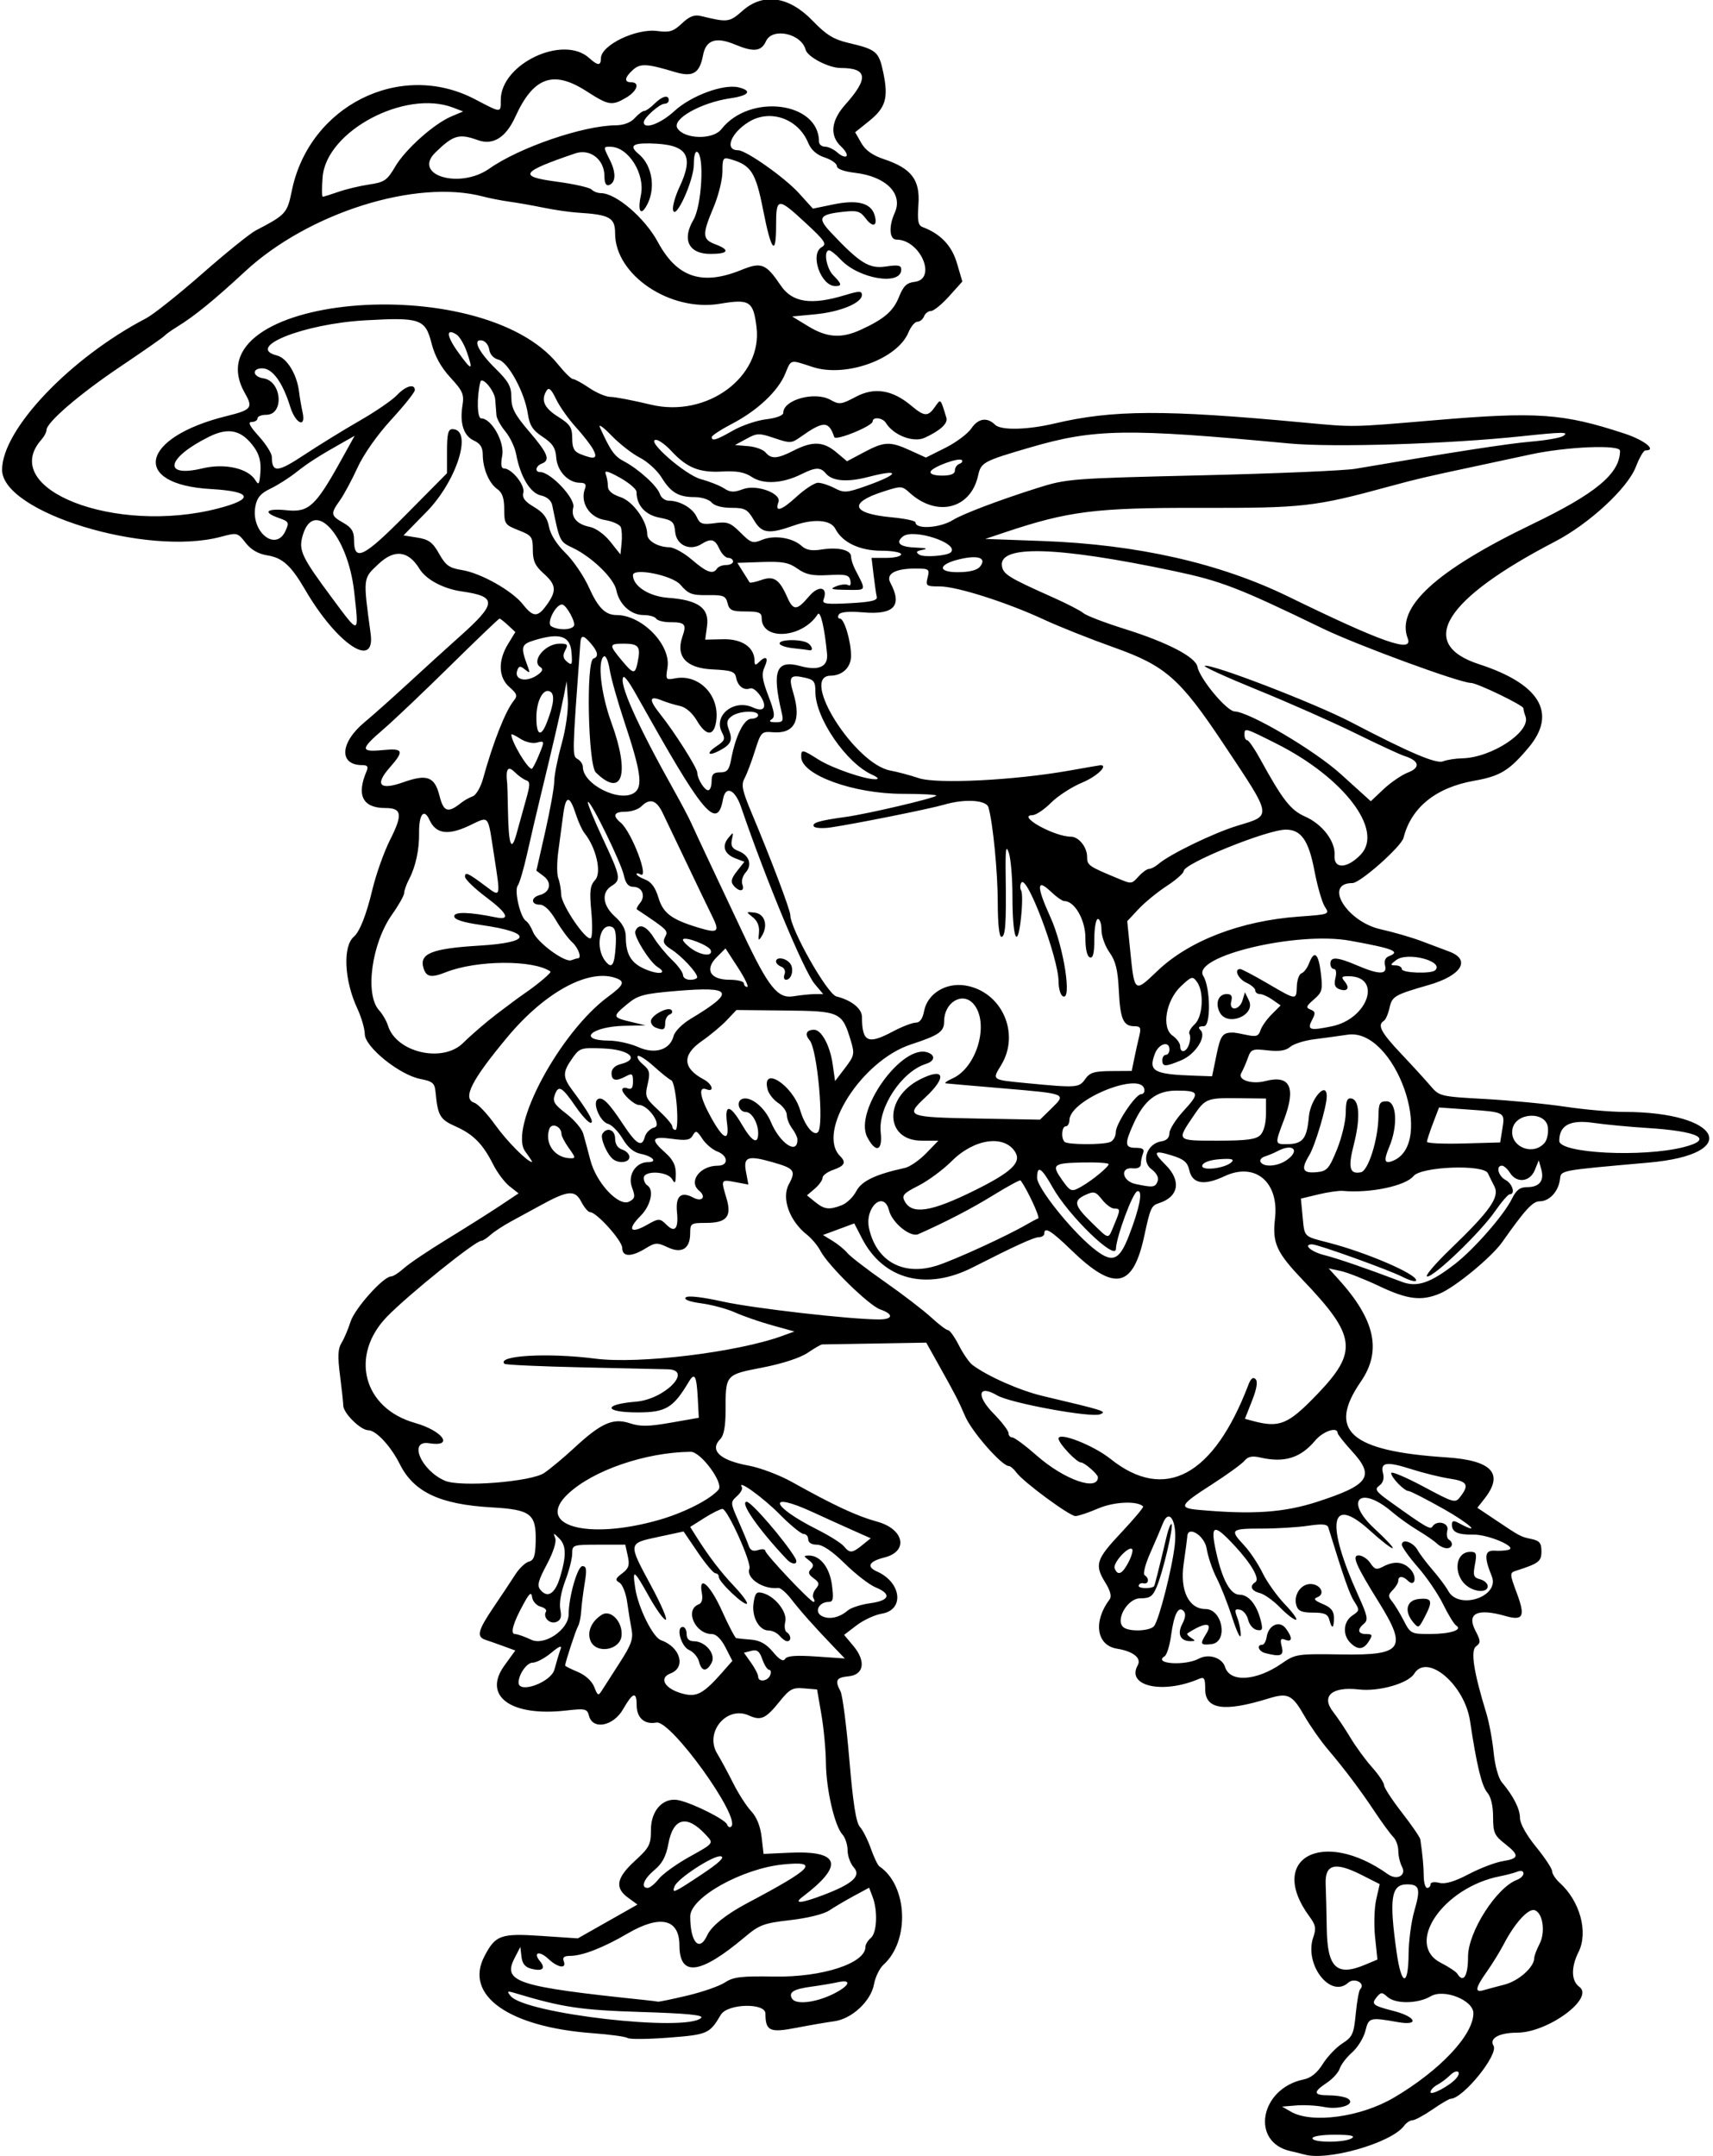 <?xml version="1.0" encoding="UTF-8" standalone="no"?>
<svg xmlns:rdf="http://www.w3.org/1999/02/22-rdf-syntax-ns#" xmlns="http://www.w3.org/2000/svg" height="603" viewBox="0 0 479 603" width="479" version="1.1" xmlns:cc="http://creativecommons.org/ns#" xmlns:dc="http://purl.org/dc/elements/1.1/">
<path d="m364.5 602.51c-0.55-0.183-2.171-0.59-3.601-0.903-11.324-2.478-8.594-17.533 3.635-20.046 2.05-0.421 3.787-1.829 5.357-4.341 1.278-2.045 3.737-4.626 5.466-5.735 2.826-1.814 3.204-2.648 3.743-8.266 0.33-3.437 0.888-6.538 1.241-6.891 1.627-1.627-1.61-3.392-3.344-1.823-4.996 4.521-12.408-5.157-9.762-12.747 0.839-2.408 0.66-3.408-1.02-5.68-12.099-16.365 3.638-24.922 21.899-11.908 2.502 1.783 5.226 0.336 3.929-2.087-0.574-1.072-1.043-3.071-1.043-4.443s-0.633-3.128-1.408-3.902c-0.774-0.774-3.031-3.844-5.016-6.821-4.324-6.487-8.389-11.898-13.337-17.749-2.016-2.384-4.942-6.569-6.501-9.3-3.395-5.944-4.614-6.531-10.063-4.843-12.39 3.83-17.67 3.05-17.67-2.61 0-3.078-0.267-3.517-1.75-2.881-10.086 4.328-20.397 2.051-17.132-3.783 1.139-2.035-1.208-3.921-5.811-4.67-5.723-0.931-6.701-7.591-2.027-13.806 0.6-0.798 0.191-2.399-1.18-4.618-3.121-5.051-2.661-6.509 4.441-14.062 3.569-3.796 6.314-7.078 6.099-7.293-1.625-1.625-8.152-1.331-12.561 0.566-2.722 1.171-5.585 2.129-6.364 2.129-1.663 0-14.619-9.562-16.52-12.193-0.72-1-1.68-1.81-2.13-1.81-1.916 0-10.272-9.511-12.149-13.827-2.082-4.788-2.551-5.697-7.845-15.173l-3.072-5.5-14.245 0.247c-7.835 0.136-14.519 0.248-14.855 0.25-0.336 0.002-2.161 1.055-4.056 2.341-2.082 1.413-7.073 3.043-12.61 4.118-10.441 2.028-10.349 1.921-10.349 12.019 0 4.324-0.482 6.989-1.438 7.944-3.166 3.166-0.186 5.993 7.873 7.47 3.196 0.586 8.596 2.619 12 4.517 11.897 6.636 18.233 9.589 23.94 11.156 7.565 2.078 8.856 8.301 2.076 10.011-4.377 1.104-5.166 2.58-2.104 3.938 6.853 3.039 7.727 10.749 1.336 11.786-1.935 0.314-5.099 1.777-7.032 3.251l-3.513 2.68 2.546 3.026c3.634 4.319 3.049 8.14-1.31 8.56-3.442 0.332-3.876 1.149-2.235 4.214 0.558 1.043 1.667 9.623 2.465 19.066 1.036 12.274 1.88 17.646 2.959 18.838 0.83 0.917 2.209 3.652 3.065 6.077 0.856 2.425 1.919 4.653 2.363 4.95 7.928 5.312 8.595 20.788 1.186 27.494-1.107 1.002-2.306 3.447-2.665 5.434-0.861 4.772-6.183 9.74-11.15 10.407-2.056 0.276-6.802 1.094-10.547 1.817-7.492 1.447-8.644 0.918-8.675-3.985-0.02-3.069-10.623-2.779-12.469 0.342-3.148 5.323-3.682 5.558-14.546 6.399-5.775 0.447-10.95 0.497-11.5 0.109-0.55-0.387-4.962-0.995-9.805-1.35-23.428-1.72-35.92-10.555-30.297-21.428 3.111-6.015 4.553-6.541 15.861-5.784l10.296 0.69 8.343-4.727 8.343-4.727-2.62-1.909c-3.798-2.767-3.29-5.546 1.88-10.292 4.079-3.745 4.5-4.561 4.5-8.718 0-5.565 3.602-9.287 7.957-8.223 4.23 1.034 12.839 5.383 13.319 6.729 0.248 0.694 0.779 0.958 1.181 0.586 2.747-2.545-16.906-29.842-20.932-29.073-3.32 0.63-5.52-1.31-5.52-4.88 0-3.924-1.077-3.602-3.78 1.13-2.726 4.773-8.49 5.894-9.545 1.857-0.517-1.977-0.996-2.086-6.45-1.469-15.444 1.747-23.374-4.065-17.191-12.601l3.034-4.189-3.284-1.204c-1.806-0.662-4.072-1.46-5.034-1.771-2.61-0.846-2.168-2.624 2.28-9.186 2.217-3.269 4.933-7.358 6.035-9.087s2.811-3.353 3.796-3.611c1.405-0.367 1.816-1.568 1.907-5.568 0.178-7.797-1.326-8.973-12.269-9.597-14.499-0.827-21.796-4.255-25.716-12.082-2.537-5.065-6.661-9.5-8.834-9.5-2.123 0-6.939-4.75-6.982-6.886-0.018-0.887-0.433-4.72-0.922-8.518-0.674-5.232-0.572-7.412 0.421-9 0.721-1.153 1.859-3.824 2.529-5.935 1.184-3.73 9.198-12.67 11.348-12.67 0.578 0 2.2-1.04 3.605-2.311s6.83-4.926 12.055-8.123c5.225-3.196 11.858-7.383 14.739-9.303l5.239-3.492-2.517-1.98c-1.385-1.089-3.455-3.85-4.602-6.136-2.863-5.707-5.565-8.432-10.545-10.635-4.289-1.897-4.943-3.017-5.54-9.495-0.24-2.603-0.774-3.072-4.287-3.762-5.826-1.144-15.48-8.944-15.509-12.529-0.012-1.504-0.964-4.76-2.116-7.235-3.632-7.805-4.082-17.322-0.948-20 1.642-1.403 3.503-6.13 5.184-13.167 1.028-4.305 3.257-10.575 4.952-13.934 3.586-7.105 3.318-8.899-1.329-8.899-6.314 0-8.128-3.536-5.257-10.25 0.566-1.325 0.274-1.75-1.204-1.75-6.59 0-6.235-6.282 0.678-12.02 2.306-1.914 7.875-6.877 12.376-11.028 4.501-4.152 10.884-9.955 14.184-12.897 10.45-9.316 10.542-11.214 0.615-12.631-5.193-0.741-10.006-3.313-11.854-6.335-3.102-5.071-6.958-5.54-11.395-1.385-4.448 4.166-4.392 3.676-2.248 19.546 1.374 10.17-9.464 2.891-18.316-12.3-3.937-6.757-6.318-8.928-10.526-9.601-2.596-0.415-4.578-1.558-6.12-3.528-2.244-2.867-2.355-2.894-6.943-1.667-20.782 5.55-61.188-6.84-61.153-18.77 0.033-11.29 19.043-31.27 40.275-42.346 2.017-1.052 9.068-6.658 15.668-12.459 6.6-5.8 13.35-11.249 15-12.11 8.44-4.401 8.785-4.781 10.076-11.11 4.843-23.742 30.314-36.498 51.144-25.615 7.56 3.949 7.28 3.94 7.28 0.23 0-10.07 17.42-18.337 24.72-11.73 2.42 2.183 3.28 2.212 3.28 0.11 0-3.689 9.845-8.459 15.808-7.659 3.395 0.455 4.461 0.124 6.856-2.128 2.115-1.99 3.471-2.513 5.336-2.059 7.525 1.831 7.901 1.782 11.664-1.523 5.762-5.059 12.945-4.008 19.567 2.862 3.798 3.94 5.841 5.2 10.02 6.181 7.826 1.836 8.491 2.407 9.725 8.351 1.467 7.067 0.667 9.764-4.009 13.522l-3.866 3.107 1.7 2.989c1.172 2.061 3.149 3.472 6.366 4.546 7.679 2.563 10.123 5.777 9.625 12.657-0.328 4.533-0.089 5.849 1.147 6.316 5.058 1.91 8.172 5.181 9.623 10.108l1.51 5.129-3.7 4.121c-2.03 2.266-4.31 4.121-5.07 4.121-0.752 0-1.626 0.675-1.943 1.5-0.317 0.825-1.148 1.5-1.847 1.5-0.699 0-1.834 1.357-2.521 3.015-3.093 7.467-17.535 12.673-26.772 9.652-6.493-2.124-5.946-2.262-7.704 1.946-2.02 4.834-7.756 10.229-14.765 13.887-3.161 1.65-5.749 3.337-5.75 3.75-0.004 1.244 1.281 0.85 5.981-1.837 2.466-1.409 6.629-2.817 9.25-3.127 2.835-0.336 4.766-1.069 4.766-1.81 0-3.647 8.824-6.077 13.182-3.631 2.48 1.392 3.017 1.327 7.142-0.861 5.196-2.756 10.204-1.936 15.526 2.542 3.605 3.033 4.613 3.079 6.559 0.301 1.651-2.357 1.509-2.492 3.205 3.05 0.48 1.568-1.741 3.6-6.113 5.595-3.126 1.426-8.687-0.72-10.8-4.167-0.9-1.47-3.7-1.79-3.7-0.43 0 1.299-10.365 5.527-10.747 4.383-1.53-4.591-3.015-4.582-9.545 0.055-2.388 1.696-2.861 1.712-7.176 0.247-4.28-1.453-4.855-1.44-7.826 0.185l-3.21 1.75 3.674 0.306c2.021 0.168 4.213 0.956 4.872 1.75 1.609 1.939 3.295 1.821 7.954-0.556 5.202-2.654 8.226-2.522 11.838 0.517l2.991 2.517 4.734-2.517c5.716-3.039 7.264-3.101 12.936-0.518l4.389 2 5.451-2.728c2.998-1.5 6.277-3.957 7.286-5.458 1.878-2.795 4.409-3.179 6.588-1 1.621 1.621 8.976 1.466 16.683-0.351 16.279-3.837 30.737-3.891 69.603-0.257 14.25 1.332 13.139 1.352 36.483-0.634 28.813-2.451 36.024-1.948 53.244 3.716 5.618 1.848 9.178 4.712 5.855 4.712-0.505 0-1.699 2.047-2.655 4.55-2.299 6.019-13.047 15.964-22.65 20.958-31.05 16.147-38.731 28.586-21.179 34.299 16.976 5.526 21.847 13.682 13.873 23.226-5.433 6.503-7.995 8.073-15.259 9.351-10.71 1.885-17.634 7.474-19.762 15.954-0.61 2.45-12.13 12.66-14.27 12.66-8.233 0-1.62 10.824 7.903 12.935 3.531 0.783 8.671 2.275 11.421 3.317 2.75 1.041 6.237 2.355 7.75 2.919 6.125 2.284 3.406 6.697-5.75 9.332-9.596 2.762-10.265 3.153-10.983 6.422-0.369 1.679-1.086 3.309-1.593 3.623-1.874 1.158-0.787 3.222 4.827 9.164 3.163 3.348 6.875 7.412 8.25 9.031 2.453 2.889 2.74 2.958 15.239 3.649 7.006 0.387 17.092 1.357 22.413 2.156 5.321 0.799 12.679 1.452 16.351 1.452 27.372 0 33.281 11.837 7.074 14.172-25.638 2.285-24.542 2.072-24.918 4.827-0.453 3.321-2.963 6-5.621 6-1.973 0-4.053 2.261-10.504 11.418-2.943 4.178-13.056 12.528-17.404 14.37-5.129 2.173-9.065 1.702-16.911-2.025-4.115-1.954-8.997-3.875-10.85-4.27l-3.368-0.717 2.603 2.861c10.414 11.448 12.344 20.163 6.382 28.819-9.429 13.69-2.987 19.401 23.869 21.157 12.854 0.841 16.252 4.532 10.686 11.608l-1.96 2.492 5.063 3.393c7.001 4.692 7.023 4.703 10.108 5.352 2.224 0.468 2.75 1.126 2.75 3.438 0 2.84-0.709 3.376-7.248 5.476-1.638 0.526-1.616 0.914 0.357 6.187 2.445 6.536 1.804 7.848-3.143 6.429-7.861-2.255-10.941-0.776-8.443 4.054 1.517 2.934 1.54 3.436 0.203 4.414-1.603 1.172-0.698 7.088 2.858 18.689 0.784 2.556 1.707 7.506 2.051 11 0.364 3.691 1.332 7.191 2.311 8.353 3.219 3.822 5.054 7.444 5.054 9.979 0 1.536 1.788 4.745 4.5 8.074 2.475 3.039 4.5 6.112 4.5 6.831 0 0.718 0.949 2.163 2.108 3.211 5.68 5.132 8.038 13.8 5.267 19.355-2.146 4.301-2.058 8.078 0.228 9.749 4.311 3.152-8.78 12.794-17.396 12.812-5.022 0.01-7.881 1.588-6.609 3.647 1.5 2.44-8.55 14.85-12.02 14.85-0.394 0-2.679 1.35-5.077 3s-4.905 3-5.57 3c-0.665 0-1.72 0.698-2.344 1.552-3.543 4.845-21.858 10.034-28.086 7.957zm13.5-4.51c1.057-0.683-0.346-0.974-4.75-0.985-3.51-0.009-6.25 0.423-6.25 0.985 0 1.281 9.018 1.281 11 0zm11.716-11.325c12.89-7.58 22.28-17.54 22.28-23.64 0-3.644-8.234-6.921-11.919-4.743-3.586 2.118-9.864 2.212-12.108 0.181-1.511-1.367-1.818-1.365-2.971 0.024-1.656 1.995-1.162 2.412 4.597 3.881 6.406 1.634 7.469 4.236 1.285 3.144-7.869-1.39-8.149-1.314-9.092 2.476-0.479 1.925-2.145 4.625-3.703 6s-3.112 3.4-3.454 4.5c-0.342 1.1-1.974 2.9-3.625 4-3.971 2.645-3.791 3.497 0.741 3.515 2.062 0.008 4.373 0.41 5.135 0.893 2.446 1.549-2.26 3.23-6.595 2.356-2.084-0.42-5.59-0.616-7.79-0.436l-4 0.328 2.5 1.436c5.861 3.367 19.476 1.51 28.716-3.917zm17.503-5.449c1.631-1.95 0.097-2.685-1.75-0.838-0.894 0.894-2.49 2.088-3.548 2.654-1.057 0.566-1.922 1.488-1.922 2.05 0 1.122 5.519-1.833 7.219-3.866zm-211.16-16.89c0.786-0.786-3.876-1.244-16.735-1.644-16.983-0.529-22.026-1.284-35.324-5.29-2.2-0.663-2.344-0.562-1.199 0.834 4.065 4.959 49.226 10.132 53.258 6.1zm-3.84-6.24c4.245-1.007 8.97-2.658 10.5-3.669 2.331-1.541 4.561-1.807 13.781-1.644 13.402 0.238 25.5-3.7 25.5-8.299 0-0.685 0.675-1.805 1.5-2.49 1.716-1.424 1.991-7.579 0.513-11.466l-0.987-2.596-4.263 2.305c-2.345 1.268-5.441 3.095-6.881 4.06-1.52 1.019-6.075 2.149-10.859 2.695-7.429 0.847-8.682 1.312-12.729 4.721-12.501 10.532-18.271 11.266-18.31 2.331-0.032-7.411-5.37-8.629-14.485-3.305-6.82 3.99-12.67 6.26-16.09 6.26-1.672 0-2.178 0.43-1.767 1.5 0.853 2.222-1.655 1.833-4.32-0.671-2.523-2.37-4.393-1.829-2.318 0.671 1.682 2.027 0.705 2.894-2.387 2.118-1.766-0.443-2.571-1.413-2.797-3.37l-0.32-2.75-1.598 3.098c-3.46 6.71 0.543 8.009 36.098 11.717 1.925 0.201 3.725 0.422 4 0.491 0.275 0.069 3.973-0.698 8.219-1.704zm40.292-0.212c4.996-2.348 6.046-4.469 1.739-3.513-1.512 0.336-4.901 0.902-7.529 1.259-4.882 0.663-6.318 1.588-5.221 3.363 1.024 1.657 6.244 1.131 11.011-1.11zm188.19-2.854c3.971-1.026 8.296-4.887 8.31-7.42 0.003-0.613 0.663-2.374 1.466-3.913 1.711-3.28 0.988-8.588-1.287-9.462-1.747-0.67-5.587 3.509-8.673 9.438-1.094 2.102-3.231 5.576-4.75 7.721-3.195 4.512-3.472 5.941-1.012 5.227 0.963-0.279 3.638-0.996 5.946-1.591zm-26.82-8.655c0.028-3.641 0.759-9.056 1.625-12.034 1.779-6.121 1.431-7.346-2.086-7.346-4.431 0-5.026 3.915-2.889 19 1.35 9.53 3.278 9.749 3.35 0.38zm16.62 0.84c0-6.91 7.975-19.388 13.75-21.513 0.963-0.354 1.75-1.156 1.75-1.782 0-0.675-0.712-0.863-1.75-0.461-0.963 0.372-3.1 0.938-4.75 1.258-15.956 3.089-26.834 19.007-16.568 24.244 2.163 1.103 4.214 2.462 4.559 3.02 1.706 2.761 3.009 0.698 3.009-4.766zm-28.886 2.297 3.549-1.483-0.657-6.267c-0.361-3.447-0.218-8.194 0.32-10.55l0.977-4.283-4.983-2.525c-7.546-3.824-10.369-3.101-10.129 2.592 0.105 2.475 0.24 8.011 0.302 12.302 0.157 10.999 2.759 13.501 10.622 10.215zm-183.86-8.27c1.151-2.556 5.263-5.855 11.25-9.027 18.33-9.712 20.278-11.804 10.049-10.797-11.5 1.13-26.05 9.25-26.05 14.53 0 7.271 2.569 10.131 4.75 5.289zm32.462-11.261c8.243-3.136 10.676-5.349 8.512-7.741-0.94-1.05-1.72-3.19-1.72-4.75 0-1.563-0.655-3.566-1.455-4.45-2.186-2.415-4.537-12.628-4.606-20.01-0.034-3.597-0.604-9.69-1.267-13.54l-1.206-7-3.641-0.305c-3.207-0.269-4.024 0.172-6.85 3.688-3.862 4.806-5.212 5.421-8.553 3.899-6.225-2.836-12.5 4.698-8.88 10.662 1.02 1.681 3.041 5.422 4.49 8.314s3.704 6.395 5.01 7.786c1.529 1.628 2.568 4.206 2.917 7.24l0.542 4.711 7.189-0.334c14.213-0.661 15.455 3.451 3.721 12.331-2.704 2.047-0.366 1.844 5.803-0.503zm-34.04-5.74c4.92-3.27 6.596-4.857 5.383-5.094-1.976-0.385-12.086 6.185-12.939 8.409-0.814 2.123-0.255 1.877 7.556-3.315zm-12.003 1.265c1.075-1.367 4.852-4.106 8.394-6.086 7.236-4.047 7.077-3.828 4.676-6.406-5.216-5.599-9.015-4.63-10.352 2.639-0.645 3.509-1.715 5.524-3.896 7.337-3.015 2.507-3.953 5-1.883 5 0.608 0 1.986-1.118 3.061-2.485zm215.83 1.47c0-0.582 1.05-0.755 2.449-0.404 1.684 0.423 4.261-0.337 8.25-2.434 3.191-1.677 7.488-3.315 9.551-3.641 4.594-0.725 4.686-1.624 0.5-4.9-2.882-2.256-3.25-3.101-3.25-7.468 0-3.08-0.6-5.619-1.603-6.779-1.573-1.82-3.003-7.739-4.84-20.039-1.52-10.176-12.003-19.064-15.607-13.233-1.683 2.723-9.886 5.063-15.474 4.414-7.544-0.876-10.665 1.849-7.19 6.277 1.176 1.499 3.351 4.751 4.832 7.226 1.481 2.475 4.198 6.189 6.038 8.253s3.349 4.314 3.354 5c0.005 0.686 2.255 4.141 5 7.678s5.061 6.912 5.147 7.5c0.628 4.301 0.926 7.522 0.954 10.32 0.018 1.788 0.45 3.25 0.961 3.25s0.929-0.459 0.929-1.019zm-197.86-59.48l2.642-3-1.912-3.75c-1.195-2.344-2.623-3.75-3.81-3.75-4.698 0-7.7-6.773-3.685-8.314 0.874-0.335 1.196-1.469 0.883-3.107-1.025-5.361 2.299-2.445 5.612 4.922 1.854 4.124 3.654 7.563 4 7.641 0.346 0.078 2.203 0.268 4.128 0.421 2.501 0.199 4.254 1.181 6.141 3.439 1.837 2.198 2.869 2.79 3.391 1.945 0.535-0.866 3.039-1.058 8.723-0.668l7.973 0.546-3.031-3.163c-5.569-5.812-9.415-10.135-11.946-13.427-1.38-1.795-3.013-3.204-3.63-3.131-4.222 0.5-9.08-2.745-8.066-5.386 0.65-1.68-6.14-16.72-7.54-16.72-0.575 0-2.841 1.134-5.036 2.519l-3.991 2.519 1.723 2.731c3.523 5.583 6.783 9.847 10.673 13.96 2.2 2.326 3.759 4.469 3.466 4.763-0.7 0.71-7.84-6.05-7.84-7.42 0-0.59-0.43-1.07-0.96-1.07-0.53 0-2.749-2.631-4.933-5.847l-3.971-5.847-7.067 1.517c-8.545 1.835-8.515 1.621-1.98 13.742 2.797 5.189 4.62 9.435 4.049 9.435-0.571 0-2.673-2.925-4.672-6.5-4.279-7.652-4.702-7.9-3.833-2.25 0.829 5.392 4.926 13.658 7.161 14.449 5.452 1.93 7.1 7.632 2.69 9.308-3.42 1.3-1.581 4.343 3.423 5.665 3.931 1.039 5.783 0.022 11.238-6.173zm-6.678-2.787c-0.316-1.258-1.562-2.72-2.769-3.25-2.27-0.99-3.76-6.46-1.76-6.46 0.587 0 1.066 0.9 1.066 2 0 1.333 0.667 2 2 2 3.244 0 6.261 3.643 4.988 6.023-1.405 2.625-2.818 2.501-3.523-0.309zm22.54-7.21c-0.685-0.825-2.079-1.5-3.099-1.5-2.694 0-4.795-3.906-4.183-7.78 0.439-2.782 0.842-3.187 2.65-2.669 3.465 0.993 6.863 5.392 6.202 8.029-0.317 1.264-0.125 2.577 0.427 2.918 1.236 0.764 1.324 2.502 0.126 2.502-0.483 0-1.438-0.675-2.122-1.5zm-44.643 7.38c3.152-4.877 3.745-6.554 3.242-9.174-0.338-1.763-0.9-5.231-1.248-7.706-0.348-2.475-1.312-4.897-2.141-5.383-1.275-0.747-1.158-1.147 0.756-2.591 1.853-1.398 2.138-2.281 1.57-4.867l-0.7-3.16h-7.421c-7.24 0-7.42 0.06-7.42 2.49 0 1.369-0.878 4.799-1.95 7.623-1.17 3.08-1.722 6.278-1.378 7.995 0.427 2.136 0.136 3.03-1.15 3.523-1.798 0.69-3.81-1.354-2.854-2.9 0.294-0.476-0.385-1.106-1.51-1.4-1.124-0.294-2.182-1.451-2.351-2.571-0.25-1.663-0.698-1.323-2.441 1.852-2.926 5.328-3.777 8.388-2.333 8.388 0.641 0 2.676 0.717 4.522 1.592 3.71 1.76 10.45-2.84 10.45-7.13 0-4.76 2.48-13.46 3.84-13.46 1.157 0 1.283 0.923 0.649 4.75-0.433 2.612-0.875 6.144-0.983 7.848-0.108 1.704-0.507 3.601-0.886 4.215-0.58 0.939-3.571 10.056-3.605 10.988-0.006 0.166 1.58 0.966 3.525 1.778 2.136 0.893 3.958 2.554 4.602 4.199 0.986 2.516 1.153 2.584 2.215 0.896 0.631-1.004 2.884-4.512 5.005-7.794zm-8.272-6.069c-0.965-2.492 0.323-5.405 3.191-7.214 2.505-1.58 5.897 2.015 5.522 5.852-0.406 4.151-7.22 5.216-8.713 1.362zm-10.069 8.127c0.602-2.234 1.384-4.822 1.738-5.75 0.436-1.144-0.412-0.801-2.632 1.063-1.802 1.512-4.153 2.75-5.224 2.75-1.597 0-3.898 3.285-3.898 5.565 0 3.216 9.057-0.064 10.017-3.628zm60.34 1.56c0.317-0.825 0.184-1.5-0.295-1.5s-1.33-1.317-1.891-2.927c-0.796-2.283-1.474-2.808-3.085-2.387l-2.065 0.54 1.987 2.791c1.093 1.535 1.987 3.284 1.987 3.887 0 1.644 2.7 1.319 3.362-0.404zm143.02-3.259c3.87-2.677 4.267-2.736 17-2.542 16.898 0.258 18.221-1.665 10.114-14.699-6.362-10.229-7.555-13-5.597-13 1.022 0 2.498 0.964 3.28 2.142 1.199 1.806 1.757 1.963 3.556 1 3.119-1.669 5.721-1.401 7.708 0.795 1.902 2.102 1.185 5.091-0.756 3.15-1.39-1.39-2.69-1.4-2.69-0.02 0 0.589-0.696 1.768-1.547 2.619-1.307 1.307-1.338 1.801-0.2 3.179 0.741 0.897 2.215 3.319 3.275 5.381 1.877 3.652 2.073 3.75 7.45 3.735 5.64-0.016 9.143-1.174 7.193-2.379-0.574-0.354-2.2-3.01-3.615-5.901-1.415-2.891-4.593-7.567-7.064-10.392-2.47-2.82-4.49-5.66-4.49-6.29 0-1.811 3.159-0.743 4.393 1.485 0.609 1.1 2.533 3.648 4.275 5.662s3.67 4.601 4.285 5.75c2.934 5.483 14.508 1.608 12.189-4.081-2.243-5.501-2.02-7.358 0.859-7.152 1.375 0.098 3.133-0.027 3.906-0.278 2.408-0.783-5.786-4.277-9.899-4.22-4.395 0.061-6.007-0.684-6.007-2.775 0-1.15 0.428-1.247 1.934-0.441 6.742 3.608 2.916 0.073-4.31-3.983-4.88-2.75-9.27-4.99-9.75-4.99-1.21 0-4.87-3.78-4.87-5.03 0-0.566 4.024 1.122 8.943 3.75 8.787 4.695 8.969 4.744 10.468 2.779 2.469-3.237 1.862-4.232-3.027-4.965-2.539-0.381-7.359-1.569-10.711-2.639-6.989-2.233-8.765-1.966-7.939 1.193 0.37 1.414-0.005 2.637-1.041 3.395-1.411 1.032-1.013 1.618 3.094 4.561 9.844 7.054 11.171 7.834 11.744 6.907 1.21-1.958 4.735-1.074 4.18 1.048-0.288 1.099-0.115 2.251 0.383 2.559 1.405 0.868 1.069 2.442-0.522 2.442-0.786 0-2.023-0.579-2.75-1.287-0.727-0.708-3.121-2.366-5.321-3.683s-5.433-3.624-7.184-5.124c-9.004-7.715-13.619-3.344-4.927 4.668 3.239 2.985 5.489 5.426 5 5.424-0.489-0.002-3.363-2.25-6.388-4.996-11.12-10.093-12.441-2.161-3.078 18.487 2.466 5.438 2.692 6.588 1.492 7.584-2.007 1.666-1.751 2.929 0.594 2.929 1.758 0 1.853 0.249 0.759 2-1.503 2.407-3.087 2.538-5.197 0.429-2.228-2.228-1.946-5.936 0.579-7.612 2.025-1.344 2.057-1.571 0.556-3.872-1.327-2.034-2.911-6.546-7.275-20.731-0.298-0.97-1.693-1.093-5.663-0.5-2.897 0.433-8.755 0.787-13.018 0.787-8.655 0-8.968 0.304-4.846 4.714 1.597 1.708 3.907 5.171 5.134 7.696 1.227 2.524 4.064 6.502 6.306 8.84s3.594 4.25 3.007 4.25c-0.587 0-2.586-1.552-4.441-3.45s-4.394-3.706-5.64-4.019c-2.378-0.597-2.96-1.985-1.271-3.029 1.384-0.856-1.008-5.07-5.819-10.252-5.834-6.284-6.831-5.944-5.138 1.75 1.736 7.891 3.993 12 6.59 12 2.536 0 4.826 2.834 5.937 7.349 0.595 2.416 0.422 2.795-1.138 2.495-1.01-0.19-2.11-1.47-2.43-2.84-0.323-1.369-1.357-2.638-2.297-2.819-1.457-0.281-1.562 0.06-0.706 2.31 0.552 1.452 0.967 3.622 0.922 4.824-0.045 1.202-1.093-0.965-2.328-4.815-1.236-3.85-3.212-8.871-4.392-11.158-1.18-2.287-2.44-6-2.8-8.25-0.586-3.668-5.333-6.595-5.418-3.342-0.011 0.412-0.47 3.866-1.021 7.674-1.068 7.392 1.451 12.576 6.112 12.576 4.817 0 6.402 9.273 1.678 9.816-3.081 0.354-3.277-0-1.538-2.784 2.123-3.4-0.122-3.498-5.183-0.228-0.259 0.167 0.191 0.723 1 1.235 1.275 0.807 1.265 0.932-0.079 0.946-2.88 0.029-3.853-1.944-2.369-4.804 0.925-1.782 1.038-2.962 0.351-3.649-1.465-1.465-2.672 0.929-3.487 6.92-0.378 2.776-1.182 5.361-1.787 5.743-3.378 2.136 5.658 2.776 9.577 0.678 2.766-1.48 6.507-0.267 7.333 2.378 1.357 4.35 8.745 3.878 15.812-1.011zm-4.63-2.93c-1.81-0.47-2.46-2.31-0.82-2.31 0.512 0 1.074-0.967 1.25-2.148 0.504-3.391 3.615-4.785 5.378-2.411 1.902 2.561 1.829 3.921-0.17 3.155-1.304-0.5-1.491-0.14-0.981 1.893 0.652 2.599-0.284 2.965-4.658 1.822zm17.96-9.31c-0.414-1.582-1.364-2-4.549-2-3.122 0-4.166-0.441-4.649-1.962-0.905-2.853 1.161-6.038 3.916-6.038 2.793 0 4.272 2.794 1.951 3.685-1.199 0.46-0.829 0.928 1.517 1.914 2.318 0.975 3.104 1.95 3.104 3.853 0 3.055-0.571 3.297-1.29 0.548zm23.43 0.67c-2.585-3.115-1.832-6.151 1.609-6.483 3.662-0.353 3.971 0.518 1.724 4.863-1.745 3.374-1.839 3.42-3.334 1.62zm15.74-9.676c-4.59-2.68-4.38-9.99 0.29-9.99 1.662 0 1.832 0.483 1.255 3.562-0.578 3.081-0.382 3.636 1.455 4.117 1.168 0.305 2.123 1.178 2.123 1.938 0 1.578-2.72 1.778-5.119 0.377zm-88.16 10.76c1.416-1.842 5.107-16.392 5.792-22.835 0.689-6.479-1.605-10.395-3.383-5.774-0.499 1.297-2.053 4.937-3.453 8.089-1.429 3.217-2.135 5.984-1.609 6.309 1.38 0.853 1.139 2.595-0.314 2.261-0.688-0.158-1.294 0.16-1.347 0.706-0.076 0.785 3.465 0.882 4.291 0.118 0.18-0.167 1.289-4.563 3.523-13.975 0.503-2.118 1.118-3.647 1.368-3.397 0.612 0.612-2.372 13.302-4.1 17.438-1.17 2.801-1.892 3.31-4.689 3.31-3.666 0-7.195 6.489-4.471 8.222 1.884 1.198 7.343 0.891 8.391-0.472zm-85.643-4.363c0.865-0.757 3.678-1.665 6.25-2.018 5.466-0.749 6.075-2.547 1.503-4.441-1.746-0.723-5.601-3.703-8.566-6.621-3.54-3.48-6.24-5.31-7.84-5.31-1.49 0-2.43-0.58-2.43-1.5 0-0.825-0.578-1.5-1.284-1.5-0.706 0-3.744-2.495-6.75-5.545-4.646-4.713-12.044-10.009-10.506-7.52 0.271 0.439-0.356 1.567-1.394 2.506-1.846 1.671-1.837 1.821 0.399 6.884 1.258 2.847 2.565 5.994 2.906 6.995 0.437 1.283 1.21 1.631 2.624 1.183 1.1-0.35 2-0.26 2 0.19 0 0.96 12.6 14.31 13.51 14.31 0.335 0 0.319-0.47-0.036-1.044-0.355-0.574-0.061-1.748 0.653-2.608 1.087-1.31 0.988-1.792-0.61-2.96-1.449-1.06-1.629-1.675-0.747-2.557 0.882-0.882 0.749-1.475-0.554-2.464-1.55-1.178-1.558-1.306-0.076-1.335 3.179-0.062 5.847 3.311 6.5 8.218 0.513 3.853 0.346 4.75-0.881 4.75-2.704 0-4.132 2.687-2.064 3.881 2.029 1.171 5.027 0.564 7.378-1.494zm-17.106-14.328c-7.92-8.39-13.25-16.06-11.17-16.06 1.292 0 10.654 10.853 13.526 15.681 1.118 1.879-0.676 2.165-2.363 0.378zm-63.34 4.94c1.796-6.015 1.714-8.806-0.32-10.821-1.586-1.572-1.653-1.57-1.05 0.024 0.383 1.012-0.575 3.987-2.36 7.332-2.419 4.533-2.768 5.915-1.792 7.091 2.04 2.458 4.112 1.097 5.522-3.625zm158.92-4.093c0.88-1.701 1.339-3.353 1.022-3.671-0.994-0.994-5.454 3.903-4.891 5.37 0.848 2.209 2.142 1.64 3.869-1.699zm-74.424-4.806 2.345-1.899-4.984-2.216c-2.741-1.219-7.806-3.514-11.253-5.101-12.976-5.971-11.823-1.72 1.329 4.901 3.333 1.678 6.651 3.763 7.372 4.633 1.685 2.031 2.341 1.991 5.191-0.317zm-56.792-7.046c7.002-2.009 14.344-5.754 16.593-8.463 1.508-1.817-4.971-10.604-7.795-10.573-12.636 0.139-27.337 5.189-34.327 11.792-9.369 8.851 5.362 13.031 25.529 7.244zm184.05-5.068c14.496-4.712 16.119-7.082 9.672-14.118-2.202-2.403-4.015-4.706-4.03-5.119-0.066-1.842-4.072-0.485-6.266 2.123-4.119 4.896-8.627 6.29-15.351 4.747-2.281-0.523-3.446-0.28-4.449 0.927-0.747 0.9-4.869 3.888-9.159 6.641-8.98 5.761-9.379 6.555-3.551 7.079 15.052 1.356 23.8 0.753 33.135-2.281zm-216.16-8.081c1.799-1.244 5.547-4.375 8.329-6.958 7.481-6.947 10.86-8.46 15.489-6.932 3.002 0.991 5.256 0.963 11.548-0.142l7.81-1.37-0.29-5.5c-0.334-6.285-0.882-7.296-2.488-4.596-4.377 7.358-6.438 8.596-14.32 8.596-9.466 0-9.825-2.243-0.481-3 8.01-0.649 16.112-8.877 8.918-9.056-1.238-0.031-11.903-0.271-23.7-0.533-11.798-0.263-21.685-0.712-21.971-0.998-2.325-2.325 12.188-3.15 25.421-1.444 12.203 1.573 39.737-1.789 52.319-6.388l3.32-1.213-6.234-1.733c-3.429-0.953-8.072-2.561-10.319-3.573-2.247-1.012-6.49-2.163-9.429-2.557-3.32-0.445-4.989-1.071-4.407-1.653 0.582-0.582 4.499-0.147 10.343 1.147 8.526 1.888 35.602 4.988 43.657 4.998 4.007 0.005 4.223-1.461 0.41-2.79-3.18-1.109-14.578-12.261-16.727-16.367-0.766-1.464-2.471-3.51-3.789-4.546-4.873-3.833-7.161-10.177-5.07-14.06 2.068-3.841 1.615-4.458-4.574-6.223-6.864-1.957-8.181-1.49-7.408 2.628l0.682 3.637-3.637-0.682c-4.081-0.766-4.073-0.78-2.488 4.511 1.54 5.141 0.07 6.898-5.771 6.898-4.156 0-4.378 0.146-4.378 2.878 0 4.349-2.332 5.807-6.298 3.938-2.931-1.381-3.456-1.353-6.202 0.332-3.979 2.442-6.5 2.385-6.5-0.148 0-2.016-7.165-10-8.974-10-0.536 0-1.657-1.32-2.491-2.933-1.744-3.372-3.708-3.191-11.433 1.05-2.388 1.311-6.095 3.333-8.24 4.495-2.144 1.161-4.713 2.849-5.709 3.75-0.996 0.901-2.143 1.639-2.549 1.639-1.683 0-20.377 15.039-26.376 21.219-10.524 10.842-6.656 25.623 7.771 29.705 7.868 2.226 11.102 6.827 4 5.692-5.865-0.938-2.311 7.539 4.393 10.478 4.29 1.881 24.214 0.315 27.836-2.188zm154.77 1.21c0-0.82-3.77-4.11-4.71-4.11-1.25 0-6.29-5.35-6.29-6.69 0-1.945 9.748 1.869 14.5 5.673 15.198 12.168 28.88 4.816 38.596-20.738 0.658-1.731 1.309-2.244 1.988-1.565 0.679 0.679 0.357 2.663-0.982 6.061l-1.991 5.052 2.195 0.589c7.473 2.004 9.856 1.026 17.922-7.355 11.603-12.056 11.072-16.354-3.967-32.103-7.33-7.676-8.527-10.321-7.739-17.103 1.19-10.251-5.539-15.914-14.117-11.882-5.755 2.705-9.007 2.143-9.852-1.704-0.474-2.159-1.506-3.046-4.703-4.044-5.267-1.644-5.637-1.134-1.894 2.61 4.445 4.445 3.645 8.921-1.91 10.684-2.09 0.663-2.404 1.364-4.043 9.014-3.174 14.814-8.327 15.835-20.485 4.06-5.6-5.43-7.51-6.59-7.51-4.56 0 0.55-0.698 1-1.552 1-1.321 0-6.761 2.489-18.448 8.439-12.978 6.608-25.01 3.455-30.974-8.118l-2.153-4.178-4.38 1.623-4.38 1.623 2.694 1.643c1.482 0.904 3.344 2.43 4.138 3.392 0.794 0.962 5.519 4.6 10.5 8.085 4.981 3.485 10.8 7.946 12.931 9.913 2.132 1.968 4.26 3.578 4.73 3.578 0.47 0 1.829 1.911 3.02 4.247 1.192 2.336 2.888 4.793 3.77 5.46 4.156 3.144 13.265 7.178 19.604 8.68 17.569 4.165 18.073 4.326 16.123 5.14-2.475 1.034-25.134-3.126-28.791-5.285-5.307-3.135-5.957 0.036-1.036 5.05 2.312 2.356 4.204 4.829 4.204 5.496 0 0.667 0.48 1.212 1.067 1.212 0.587 0 3.661 2.283 6.831 5.073 7.65 6.74 17.1 10.08 17.1 6.04zm99.924-59.682c5.365-4.18 13.654-13.684 15.855-18.181 1.208-2.468 2.239-3.25 4.283-3.25 3.406 0 4.816-1.799 3.919-5l-0.701-2.5-1.116 2.75c-1.348 3.323-5.075 3.726-6.933 0.75-0.687-1.1-1.695-2-2.24-2-1.776 0-1.044 2.901 1.008 4 1.954 1.046 2.818 4 1.169 4-0.457 0-2.308 2.138-4.114 4.75-4.067 5.884-16.91 18.25-18.954 18.25-0.83 0 2.115-3.487 6.543-7.75 11.066-10.65 13.764-14.506 12.227-17.469-0.651-1.254-1.466-2.902-1.811-3.661-1.161-2.551-18.606-1.898-20.795 0.779-2.266 2.771-12.16 4.85-19.766 4.153-1.1-0.101-4.19 0.344-6.867 0.988l-4.867 1.171 0.472 4.916c0.575 5.981 0.165 5.568 7.36 7.43 10.5 2.72 24.4 8.69 24.4 10.49 0 0.547-1.703 0.126-3.785-0.937-3.88-1.98-23.69-9.11-25.31-9.11-2.637 0-0.325 2.069 3.347 2.994 3.812 0.961 11.856 3.732 21.75 7.492 4.246 1.613 7.995 0.343 14.924-5.055zm-144.82 0.47c4.981-1.61 19.444-8.241 24.899-11.415 1.375-0.8 2.864-1.583 3.308-1.74 0.616-0.217-3.141-8.299-4.939-10.624-0.161-0.208-3.572 1.642-7.581 4.11-6.178 3.804-13.233 7.47-21.012 10.919-2.208 0.979-7.313-3.167-8.187-6.649-1.449-5.774-6.899-0.805-5.571 5.08 2.091 9.272 9.66 13.364 19.082 10.318zm53.584-8.339c3.07-7.942 4.002-12.958 2.301-12.391-1.287 0.429-5.851 12.786-5.939 16.079-0.094 3.511-13.247-9.251-17.692-17.165-3.14-5.591-4.355-6.339-4.355-2.683 0 2.702 9.196 14.307 15.416 19.453 5.523 4.57 7.471 3.946 10.269-3.293zm-4.134-3.03c1.791-4.286 1.792-4.532 0.021-4.532-0.785 0-2.319-1.134-3.409-2.52-1.762-2.24-2.27-2.389-4.573-1.339-3.559 1.621-3.272 2.967 1.649 7.744 5.09 4.94 4.541 4.884 6.311 0.647zm-130.55-0.03c3.192-1.825 3.536-1.821 5.421 0.064 2.302 2.302 3.338 1.028 2.881-3.544-0.453-4.53 1.115-5.938 4.559-4.094 2.453 1.313 3.722-0.197 1.628-1.935-3.082-2.558 0.236-6.991 5.234-6.991 3.073 0 2.954-2.792-0.17-3.98-1.346-0.512-3.221-2.111-4.166-3.554-1.509-2.303-1.832-2.421-2.647-0.964-0.756 1.352-1.837 1.534-5.834 0.985-5.7-0.784-6.131 0.09-1.905 3.856 2.188 1.95 2.992 3.55 2.97 5.915-0.025 2.687-0.205 2.942-1.05 1.492-1.292-2.218-7.92-2.477-7.92-0.309 0 0.793 0.45 1.719 1 2.059 1.964 1.214 0.983 5.671-1.878 8.532-3.868 3.868-2.868 5.181 1.878 2.468zm91.677-9.658c10.166-5.044 13.015-7.762 11.193-10.679-3.074-4.922-11.471-3.72-17.73 2.539-2.415 2.416-6.594 5.508-9.286 6.872-4.231 2.144-4.758 2.736-3.886 4.366 2.06 3.85 7.395 3.011 19.709-3.098zm-37.29 4.201c1.385-0.526 3.205-2.287 4.046-3.913 1.469-2.841 5.375-4.71 13.582-6.501 1.383-0.302 4.059-2.142 5.946-4.089l3.43-3.54h-4.673c-10.311 0-10.66-11.928-0.502-17.111 6.875-3.507 7.719-0.767 1.539 4.997-5.726 5.341-5.163 5.567 14.726 5.927l17.32 0.313 3.201-3.129c4.24-4.144 4.342-4.101-13.235-5.599-8.39-0.71-15.71-1.35-16.26-1.42-0.55-0.072 0.27-0.693 1.823-1.379 6.881-3.044 10.427-15.601 5.885-20.839-3.05-3.52-8.21-0.47-8.21 4.85 0 2.913-1.393 3.886-9.255 6.467-13.858 4.549-26.54 24.537-19.828 31.249 1.754 1.754 1.27 2.722-1.917 3.833-1.65 0.575-3 1.577-3 2.226 0 0.649-0.981 2.02-2.18 3.047l-2.18 1.867 2.291 1.855c2.598 2.104 3.88 2.258 7.457 0.898zm7.104-19.059c-3.796-7.34 9.903-26.349 17.021-23.617 2.125 0.815 1.837 2.388-0.578 3.155-6.807 2.16-13.45 12.207-12.667 19.155 0.591 5.245-1.385 5.93-3.775 1.308zm-65.77 14.08c-1.29-3.41 1.04-7.06 4.49-7.06 2.776 0 1.313-1.645-2.064-2.32-1.936-0.387-3.604-1.786-5.046-4.229-1.185-2.008-3.014-3.876-4.066-4.151-2.255-0.59-4.478-5.909-2.882-6.896 1.304-0.806 3.08 0.963 7.14 7.11 3.677 5.566 5.218 6.453 6.003 3.453 0.304-1.163 1.514-2.366 2.688-2.673 2.24-0.58-1.7-6.29-4.34-6.29-1.31 0-4.64-3.06-4.64-4.26 0-0.524 0.675-0.693 1.5-0.376 1.087 0.417 1.5-0.113 1.5-1.928 0-2.166-0.261-2.364-1.934-1.469-2.85 1.525-4.066 1.269-4.066-0.856 0-1.197 0.943-2.128 2.566-2.536 5.432-1.363 2.527-4.045-4.728-4.366-6.288-0.278-6.747-0.144-8.643 2.518-2.946 4.137-2.956 5.407-0.071 9.275 4.459 5.979 6.15 9 5.038 9-0.587 0-2.444-2.002-4.128-4.449-3.886-5.648-4.855-6.213-5.883-3.433-0.701 1.894-0.203 2.727 3.18 5.314 2.206 1.688 4.338 4.193 4.738 5.568 0.4 1.375 1.31 4.741 2.023 7.48 1.663 6.391 7.975 13.089 10.873 11.538 1.607-0.86 1.712-1.412 0.75-3.959zm-5.218-7.825c-1.74-1.276-3.762-5.998-3.057-7.139 1.258-2.035 3.559-1.171 3.559 1.337 0 1.554 0.722 2.662 2 3.067 1.1 0.349 2 1.279 2 2.067 0 1.506-2.794 1.92-4.502 0.667zm131.08 7.48c3.038-1.771 7.417-5.4 7.417-6.146 0-0.354-3.375-0.566-7.5-0.47-8.113 0.188-8.562 0.601-5.432 4.997 2.315 3.251 2.582 3.329 5.515 1.619zm21.104-1.343c0.402-1.047-0.234-2.283-1.781-3.461-2.913-2.219-1.073-7.161 2.877-7.731 1.423-0.205 2.217-1.019 2.217-2.272 0-1.074 1.794-3.899 3.986-6.277 4.608-4.999 4.383-5.631-2.007-5.631-5.572 0-9.01 2.648-12.004 9.246-2.568 5.657-2.465 6.754 0.632 6.754 1.966 0 2.458 0.389 2 1.582-0.33 0.86-0.6 2.21-0.6 2.98 0 0.862-0.87 1.314-2.25 1.168-3.682-0.39-3.002 3.581 0.75 4.384 4.869 1.041 5.531 0.961 6.188-0.75zm50.15-8.88c1.343-3.3 2.455-7.931 2.472-10.291 0.024-3.365 0.373-4.227 1.614-3.992 2.253 0.426 2.502 5.601 0.621 12.942-1.649 6.437-1.164 8.307 1.994 7.685 2.068-0.408 4.825-9.161 4.912-15.594 0.05-3.724 0.336-4.25 2.307-4.25 2.791 0 3.187 6.822 0.737 12.686-1.625 3.89-1.411 4.883 0.865 4.01 12.287-4.715 0.722-37.319-12.532-35.329-2.376 0.357-6.569 0.93-9.319 1.275-2.75 0.344-5.777 1.301-6.726 2.125-1.221 1.061-3.068 1.347-6.319 0.981-4.265-0.481-4.66-0.329-5.525 2.117-0.513 1.449-1.354 3.372-1.87 4.272-1.076 1.879 2.969 3.191 6.774 2.196 6.925-1.811 8.63 1.789 5.165 10.906-2.543 6.69-2.535 6.764 0.75 6.745 4.534-0.025 5.678-1.436 6.234-7.689 0.447-5.025 5.084-10.232 5.001-5.616-0.054 2.975-3.266 13.732-4.905 16.429-2.403 3.952-1.864 5.099 2.209 4.697 2.763-0.273 3.367-0.96 5.542-6.306zm-29.417 3.473c0.788-0.798-0.127-1.014-3.336-0.786-2.684 0.19-4.604 0.864-4.884 1.716-0.555 1.685 6.416 0.896 8.22-0.929zm15.364-0.53c3.891-2.725 1.775-4.82-2.541-2.516-0.955 0.51-2.552 1.182-3.55 1.493-0.997 0.311-1.533 1.019-1.191 1.573 0.93 1.505 4.762 1.216 7.282-0.55zm-212.89-2.375c-4.788-6.476 9.602-33.368 23.212-43.376 4.254-3.128 4.724-4.16 2.314-5.085-7.598-2.915-19.946 3.725-30.527 16.416-10.137 12.158-12.689 17.248-9.226 18.397 1.009 0.335 3.635 3.13 5.835 6.21 3.248 4.549 8.962 10.306 10.28 10.358 0.154 0.006-0.695-1.308-1.887-2.921zm12.176-0.973c-1.13-1.6-2.06-3.35-2.06-3.88 0-2.238-2.812-3.384-3.441-1.403-1.276 4.019 1.497 7.921 5.76 8.106 1.696 0.074 1.679-0.117-0.25-2.825zm311.71-0.278c8.643-2.208 4.331-4.46-10.278-5.369-4.94-0.31-11.69-0.95-14.99-1.43-6.468-0.933-9.5 0.676-9.5 5.042 0 3.499 23.332 4.675 34.776 1.752zm-247.8-2.18c-0.018-0.629-0.693-2.017-1.5-3.084-0.808-1.068-1.468-2.745-1.468-3.727s-1.078-2.492-2.396-3.355c-1.318-0.863-2.653-2.553-2.967-3.756-1.805-6.904 7.026-1.286 9.106 5.792 1.247 4.243 3.744 7.334 4.951 6.127 1.783-1.783-0.154-23.221-2.325-25.721-1.45-1.67-0.91-2.92 1.27-2.92 2.054 0 4.44 4.425 5.181 9.608l0.677 4.734 2.792-3.661c2.579-3.381 2.705-3.953 1.648-7.479-2.457-8.199-2.955-8.432-18.328-8.591l-13.691-0.141-2.712 2.865c-1.491 1.575-4.624 4.191-6.962 5.813-5.581 3.871-5.408 7.577 0.5 10.724 2.491 1.327 3.128 3.679 0.75 2.767-2.315-0.888-1.807 2.222 1.273 7.793 3.539 6.401 5.23 7.009 4.507 1.622-0.721-5.378 0.852-5.21 4.167 0.446 2.83 4.84 4.55 5.75 4.55 2.43 0-2.83-1.79-5.93-3.43-5.93-1.972 0-2.823-2.966-1.047-3.648 2.308-0.886 6.302 2.296 8.008 6.381 2.547 6.096 7.56 9.406 7.435 4.91zm208.98 0.917c0.657-0.792 1.05-2.704 0.872-4.25-0.526-4.587-8.943-4.265-9.892 0.378-1.009 4.932 5.737 7.828 9.02 3.872zm-121.53-0.167c0.87-0.33 1.58-1.59 1.58-2.8 0-2.32 5.53-10.59 7.09-10.59 0.5 0 0.91-0.45 0.91-1 0-5.86-20.861 2.348-20.968 8.25-0.018 0.963-0.482 1.75-1.032 1.75-1.117 0-1.371 3.296-0.333 4.333 0.833 0.834 10.616 0.879 12.752 0.06zm109.67-3.678c0.76-4.69 0.775-4.681-9.377-5.398l-8.331-0.588-1.688 4.419c-0.93 2.44-1.69 4.77-1.69 5.18 0 0.413 4.606 0.623 10.235 0.467l10.235-0.285 0.613-3.785zm-67.655 1.713c0.93-0.94 1.56-3.29 1.56-5.88v-4.32l-7.75-0.096c-8.742-0.108-9.219 0.079-12.488 4.901-4.809 7.092-4.918 6.978 6.698 6.978 8.119 0 10.742-0.344 11.969-1.571zm-163.2-8.17c-0.29-3.712-0.977-6.921-1.526-7.13-0.549-0.209-2.747-1.96-4.884-3.89-2.137-1.93-4.162-3.233-4.5-2.894-0.338 0.338 0.34 1.414 1.507 2.39 1.814 1.517 1.997 2.312 1.259 5.473-0.811 3.474-0.629 3.915 3.02 7.29 2.136 1.976 3.883 4.024 3.883 4.552 0 0.528 0.398 0.96 0.885 0.96 0.487 0 0.647-3.038 0.357-6.75zm114.19-7.463c1.287-1.837 2.524-2.219 7.287-2.25l5.738-0.037 0.715-3.5c0.393-1.925 1.017-4.737 1.386-6.25 0.562-2.305 0.348-2.75-1.323-2.75-3.139 0-3.996-1.954-4.388-10.004-0.281-5.775-0.882-8.23-2.608-10.654-1.23-1.73-2.24-4.54-2.24-6.24 0-1.71-0.45-3.1-1-3.1s-1 2.513-1 5.583c0 4.029-0.348 5.464-1.25 5.153-0.779-0.268-1.25-2.338-1.25-5.489 0-4.99-3.01-10.25-5.87-10.25-0.562 0-2.234-1.162-3.716-2.582-4.097-3.925-4.155-1.655-0.182 7.106 3.739 8.246 6.134 23.747 3.409 22.063-0.63-0.39-1.14-2.21-1.14-4.04 0-6.561-8.877-30.173-10.41-27.692-0.389 0.63-0.408 1.631-0.041 2.224 0.367 0.594 0.336 4.081-0.068 7.75-1.007 9.146-2.379 5.499-2.38-6.329-0-4.95-0.455-10.35-1.01-12-0.806-2.395-0.983-1.085-0.879 6.5 0.184 13.434-0.07 17-1.213 17-0.596 0-1-3.809-1-9.428 0-8.633-1.359-22.548-2.619-26.822-0.604-2.047-6.701-2.4-12.388-0.716-3.841 1.138-25.047 5.394-31.683 6.36-2.304 0.335-4.439 0.207-4.743-0.286-0.617-0.998 1.534-1.636 8.933-2.651 5.957-0.817 24.548-5.172 25.303-5.928 0.292-0.292-3.974-0.53-9.48-0.53-13.614 0-28.16-5.272-28.281-10.25-0.055-2.261 0.256-2.218 4.824 0.666 3.892 2.457 13.216 5.651 16.065 5.503 0.917-0.048 0.481-0.567-1.048-1.25-7.24-3.24-15.88-15.84-15.88-23.17 0-2.913-0.391-3.424-3.071-4.012-4.033-0.886-4.477-0.257-3.089 4.375 2.293 7.655 0.294 11.428-5.783 10.914-3.108-0.263-3.301-0.06-4.967 5.226-0.953 3.025-2.26 6.476-2.903 7.668-0.976 1.809-0.66 3.382 1.907 9.5 5.51 13.133 10.876 27.3 10.891 28.754 0.043 3.945 10.355 22.124 12.906 22.752 4.157 1.023 7.108 3.381 7.123 5.691 0.045 7.072 1.626 7.834 8.582 4.135 2.586-1.375 5.485-2.5 6.442-2.5 1.17 0 1.942-1.065 2.357-3.25 0.917-4.83 6.042-8.024 11.48-7.154 10.201 1.631 15.501 13.354 10.068 22.267-2.58 4.231-2.772 4.096 7.198 5.058 13.922 1.343 14.594 1.296 16.296-1.134zm36.73-6.79c1.152-5.578 1.7-6.283 4.839-6.228 0.275 0.005 1.923 0.31 3.663 0.679 2.6 0.551 3.274 0.321 3.785-1.289 0.342-1.078 1.752-3.09 3.133-4.471l2.511-2.511-2.269-1.589c-1.24-0.87-2.84-1.59-3.54-1.59-0.71 0-1.28-0.46-1.28-1.02 0-0.562-1.125-1.534-2.5-2.16-2.29-1.04-3.55-3.82-1.73-3.82 0.421 0 3.846 1.8 7.611 4 8.233 4.811 8.094 4.798 8.24 0.792 0.064-1.762 0.656-3.383 1.315-3.603 0.659-0.22 1.607-1.477 2.108-2.794 1.446-3.804 2.632-2.809 3.292 2.763 0.554 4.678 0.373 5.363-1.95 7.359-2.181 1.874-2.319 2.294-0.928 2.827 1.325 0.508 1.421 1.022 0.508 2.727-1.597 2.984-0.84 3.253 5.458 1.946 10.154-2.108 14.132-13.94 4.707-14.001-2.013-0.013-2.181 0.216-1.107 1.509 1.53 1.843 0.684 2.96-1.583 2.09-1.186-0.455-1.474-1.332-1.024-3.123 0.35-1.43 0.19-2.49-0.4-2.49-0.56 0-1.02-0.68-1.02-1.5 0-2.017 1.928-1.889 7.5 0.5 6.117 2.622 8.476 2.626 7.793 0.012-0.33-1.261 0.07-2.214 1.094-2.607 3.357-1.288 1.248-2.127-10.872-4.324-14.909-2.702-44.437 4.381-41.057 9.849 2.031 3.287 2.158 14.07 0.164 14.07-1.45 0-1.715 0.306-0.939 1.082 1.788 1.788-1.393 6.77-5.388 8.439-4.44 1.86-5.29 1.85-5.29-0.02 0-0.825 0.45-1.5 1-1.5s1-0.675 1-1.5c0-2.526-2.987-1.665-4.066 1.172-1.881 4.948-0.376 5.772 11.276 6.168l4.711 0.16 1.239-6zm0.935-11.821c-1.381-2.581-0.419-5.179 1.918-5.179 1.307 0 1.656 0.547 1.276 2-0.747 2.856 2.294 2.614 3.149-0.25l0.672-2.25 1.112 2.283c2.003 4.11-5.963 7.439-8.127 3.396zm-202.23 0.424c2.951-2.257 6.352-4.778 7.559-5.603 3.958-2.707 7.889-6.023 7.479-6.308-4.768-3.31-20.602-3.203-29.218 0.197-4.097 1.617-5.465 1.381-6.245-1.077-1.309-4.124 2.216-5.556 15.651-6.358 14.712-0.878 14.97-3.674 0.53-5.754-5.227-0.753-7.621-1.526-7.621-2.46 0-1.312 4.316-1.194 11.689 0.319 4.173 0.856 3.172-1.211-2.723-5.624-3.258-2.439-5.933-5.024-5.945-5.744-0.024-1.458 0.838-1.065 5.756 2.628 4.263 3.2 4.226 3.327 2.417-8.319-1.885-12.134-1.198-11.308-7.11-8.539-5.846 2.738-9.218 2.236-10.981-1.635-1.564-3.433-2.995-1.614-2.922 3.712 0.063 4.574-0.966 9.322-2.769 12.779-0.77 1.475-1.402 3.244-1.406 3.93-0.003 0.686-1.523 3.386-3.377 6-5.706 8.044-7.661 22.323-3.664 26.752 0.993 1.1 2.117 3.03 2.499 4.288 2.294 7.56 15.302 10.583 21.035 4.889 2.2-2.185 6.414-5.818 9.365-8.075zm49.495 6.1c0.311-1.239 2.42-3.367 4.686-4.728 12.72-7.639 11.93-9.184-4.006-7.837-9.049 0.765-10.668 1.196-13.585 3.615-4.284 3.553-4.249 3.772 0.794 4.984l4.25 1.022-5.816 0.12c-9.396 0.194-13.506 4.089-4.375 4.146 2.305 0.014 5.98 0.829 8.166 1.811 4.685 2.104 8.906 0.765 9.885-3.135zm-5.11-2.36c-0.688-0.277-1.25-1.066-1.25-1.752 0-1.6 4.757-4.179 5.748-3.117 0.413 0.443 0.189 1.006-0.498 1.252-0.688 0.246-1.25 1.309-1.25 2.363 0 1.941-0.492 2.165-2.75 1.254zm149.25 4.671c0.348-1.095 0.389-2.385 0.091-2.866-0.298-0.481 0.348-1.68 1.435-2.664 2.323-2.102 2.72-9.08 0.676-11.875-1.218-1.666-1.497-1.595-4.412 1.127-4.265 3.984-5.598 11.663-2.412 13.895 1.168 0.818 2.124 2.137 2.124 2.931 0 2.138 1.768 1.75 2.497-0.548zm-104.66-13.998 2.339-0.011-2.378-2.826c-3.011-3.578-13.698-29.269-20.574-49.458-1.699-4.989-4.351-6.144-5.061-2.204-1.528 8.475-5.273 4.405-20.048-21.786-1.311-2.324-3.488-6.173-4.838-8.554s-2.671-4.112-2.936-3.847c-1.477 1.477 3.703 13.118 14.097 31.676 2.002 3.575 4.143 7.625 4.758 9 0.614 1.375 3.133 6.775 5.597 12s6.486 13.756 8.938 18.957c7.153 15.175 9.73 18.394 14.143 17.664 1.994-0.33 4.678-0.605 5.965-0.611zm-8.463-5.549c0.336-0.875-0.049-1.783-0.893-2.107-0.82-0.31-1.49-0.97-1.49-1.46 0-1.379 2.62-1.056 3.895 0.48 1.244 1.499 0.495 4.627-1.109 4.627-0.55 0-0.734-0.692-0.41-1.538zm-7.154-11.669c0.181-1.758-0.423-3.258-1.722-4.279-1.958-1.539-1.947-1.567 0.5-1.293 2.83 0.316 3.846 3.559 2.038 6.501-0.943 1.533-1.056 1.405-0.816-0.928zm-7.105-13.152c-0.862-1.039-0.639-1.98 0.948-3.998l2.076-2.639-2.434-0.926c-3.156-1.2-3.953-3.414-2.064-5.732 1.431-1.756 1.481-1.733 1.011 0.458-0.372 1.734 0.071 2.52 1.789 3.173 3.05 1.159 3.983 3.893 2.057 6.022-0.852 0.941-1.264 2.451-0.917 3.355 0.762 1.987-0.894 2.179-2.466 0.286zm1.24 22.973-3.495-5.386-2.438 2.438c-3.483 3.483-1.857 6.333 3.611 6.333 2.181 0 3.965 0.45 3.965 1s0.417 1 0.926 1c0.51 0-0.647-2.424-2.569-5.386zm117.2 0.984c8.893-8.521 23.352-14.091 39.619-15.263 8.589-0.618 8.664-0.647 7.274-2.769-0.773-1.179-2.084-5.726-2.913-10.105-1.61-8.44-3.71-11.45-7.99-11.45-5.22 0-28.56 9.46-28.56 11.58 0 0.596-2.138 2.479-4.75 4.185s-6.165 4.617-7.894 6.47l-3.144 3.369 0.825 8.181c1.2 11.899 1.184 11.887 7.523 5.814zm-128.61 1.66c-0.062-1.303-4.355-5.907-7.194-7.715-2.162-1.377-2.532-2.11-1.777-3.52 0.945-1.765 0.848-1.859-7.885-7.704-0.216-0.144 0.172-0.943 0.862-1.774 1.649-1.986 0.604-4.537-1.859-4.537-1.389 0-2.157-0.936-2.664-3.25-0.792-3.614-9.385-21.145-10.043-20.488-0.23 0.23 1.611 4.757 4.089 10.061 5.12 10.957 5.263 11.723 2.507 13.444-2.903 1.813-2.476 5.477 1 8.575 2.041 1.819 3 3.608 3 5.6 0 5.108 1.576 7.587 5.903 9.287 3.667 1.44 5.751 0.91 3.031-0.771-2.243-1.386-6.792-8.665-6.269-10.029 0.911-2.373 3.054-1.621 5.183 1.82 1.106 1.788 3.393 4.572 5.082 6.187 1.688 1.615 3.07 3.528 3.07 4.25s0.9 1.313 2 1.313 1.984-0.338 1.964-0.75zm206.38-1.925c2.529-2.529-7.766-5.228-10.9-2.857-1.756 1.329-1.775 1.471-0.191 1.5 0.963 0.018 1.75 0.482 1.75 1.032 0 1.108 8.271 1.396 9.341 0.325zm-229.19-6.453c0.251-3.71-0.039-5.275-1.048-5.662-3.393-1.302-4.771 5.825-1.845 9.54 1.803 2.289 2.543 1.297 2.893-3.877zm-10.57 3.12c1.187 0 0.165-2.919-1.573-4.492-1.095-0.991-3.139-3.761-4.542-6.155-1.633-2.787-3.256-4.353-4.509-4.353-2.526 0-2.547-2.033-0.027-2.692 2.919-0.763 3.493-3.479 1.115-5.273l-2.051-1.547 2.494-10.994c1.371-6.046 2.498-12.353 2.503-14.014s0.93-6.344 2.056-10.406c1.207-4.355 1.918-9.477 1.734-12.48l-0.313-5.094-0.781 4c-0.828 4.242-3.278 14.816-6.488 28-1.071 4.4-2.751 11.6-3.734 16s-2.19 8.528-2.684 9.174c-1.04 1.359 0.723 8.901 2.309 9.881 0.569 0.352 1.44 1.706 1.935 3.009 1.119 2.944 8.873 8.69 10.752 7.969 0.763-0.293 1.575-0.532 1.805-0.532zm37.176-2.25c-0.427-1.307-6.901-3.878-7.743-3.075-0.267 0.254 0.633 1.321 2 2.372 2.815 2.163 6.362 2.598 5.743 0.704zm-33.401-10.821c-0.541-5.816-0.36-7.267 1.103-8.884 1.844-2.038 0.24-9.005-3.002-13.045-0.662-0.825-1.744-3.181-2.404-5.236-1.744-5.434-2.841-5.444-3.549-0.033-0.343 2.623-0.964 7.289-1.38 10.368-0.416 3.079-0.421 6.454-0.01 7.5 0.41 1.046 0.777 3.116 0.816 4.601 0.075 2.891 6.944 12.996 8.275 12.174 0.439-0.271 0.507-3.621 0.152-7.445zm33.788 1.267c-1.012-2.033-4.194-8.646-7.071-14.696-2.877-6.05-5.941-12.462-6.81-14.25-1.719-3.538-3.571-4.086-5.907-1.75-0.825 0.825-2.818 1.5-4.429 1.5-3.24 0-3.736 1.085-1.385 3.036 3.119 2.589 8.251 16.191 5.457 14.464-0.55-0.34-1-0.355-1-0.034 0 0.321 1.101 1.002 2.446 1.514 1.666 0.633 2.839 2.241 3.678 5.042 1.314 4.385 3.65 6.129 11.292 8.433 5.383 1.623 5.924 1.15 3.728-3.259zm119.35-11.2c0.995-1.1 2.267-2 2.826-2 0.559 0 1.727-0.61 2.595-1.356 3.228-2.773 15.478-8.708 22.169-10.74 9.71-2.949 9.849-2.141-3.953-22.876-12.18-18.29-16.2-21.83-30.64-26.97-6.6-2.35-15.38-5.84-19.5-7.76-10.44-4.85-24.42-9.3-29.2-9.3-3.787 0-3.982-0.144-3.391-2.5 0.593-2.361 0.4-2.5-3.457-2.5-5.644 0-8.287 1.509-6.966 3.976 3.435 6.419 1.051 9.017-7.597 8.281-3.993-0.34-6.352-0.128-6.809 0.611-0.385 0.622-0.244 1.131 0.313 1.131 1.206 0 3.093 6.32 3.1 10.39 0.006 3.235-2.358 5.531-5.744 5.578-8.723 0.123 6.803 24.718 16.75 26.533 1.925 0.351 5.491 1.303 7.924 2.116 5.095 1.702 26.73 0.619 42.076-2.105 4.675-0.83 8.613-1.51 8.75-1.51 2.283-0.013-1.056 3.172-5.069 4.835-2.925 1.212-6.863 3.756-8.75 5.652-1.887 1.896-4.218 3.462-5.181 3.479-4.597 0.083 6.022 6.032 10.768 6.032 2.134 0 4.482 2.927 4.482 5.588 0 2.436 0.312 2.652 9 6.244 3.442 1.423 3.463 1.419 5.5-0.831zm62.01-6.011c6.505-6.79-4.7-21.532-23.585-31.027-8.94-4.5-8.92-4.49-8.92-2.46 0 0.825 0.338 1.5 0.75 1.501 0.412 0.001 2.046 2.363 3.63 5.25 6.285 11.455 8.52 14.32 12.569 16.106 4.853 2.141 8.527 6.973 8.234 10.826-0.299 3.92 3.482 3.82 7.327-0.194zm-233.4-15.41c1.179-4.167 1.181-4.986 0.016-5.375-0.756-0.252-2.219-1.303-3.25-2.334-1.853-1.853-2.542-0.746-2.03 3.264 0.045 0.352 0.137 3.727 0.204 7.5 0.176 9.901 0.948 11.899 2.453 6.348 0.669-2.468 1.842-6.699 2.607-9.403zm-18.11 0.92c0.825-0.658 2.262-1.466 3.194-1.795 0.932-0.33 2.228-2.535 2.88-4.902 2.814-10.212 6.287-19.017 8.628-21.877 1.085-1.326 0.895-1.915-1.207-3.743-3.121-2.714-3.288-7.37-0.433-12.054l2.055-3.371-2.017-1.879c-1.11-1.03-2.19-1.88-2.41-1.88-0.218 0-6.447 5.963-13.842 13.25-7.395 7.287-15.786 15.259-18.646 17.715-6.466 5.552-6.496 6.414-0.2 5.809 5.856-0.563 6.138 0.166 1.923 4.967-4.205 4.789-2.691 6.357 3.884 4.021 6.633-2.356 8.755-1.559 10.103 3.796 1.144 4.545 2.345 4.928 6.09 1.942zm264.77-8.472c3.562-1.401 3.109-3.301-1.107-4.633-1.188-0.375-7.335-3.228-13.66-6.34-6.325-3.111-18.612-8.551-27.304-12.088-8.692-3.537-15.359-6.58-14.815-6.761 1.941-0.647 30.835 10.483 40.984 15.788 16.278 8.508 23.717 11.676 25.648 10.922 1.093-0.427 3.51-0.808 5.371-0.846 8.261-0.172 19.314-7.505 17.69-11.737-0.32-0.83-0.58-1.85-0.58-2.27 0-0.82-12.96-7.07-14.65-7.07-3.08 0-31.83-10.56-41.49-15.24-23.74-11.5-28.34-13.27-41.86-16.12-32.421-6.819-48.657-7.291-47.819-1.391 0.334 2.353 1.858 3.295 14.319 8.849 3.85 1.716 7.675 3.694 8.5 4.395 0.825 0.701 6 2.684 11.5 4.406 11.921 3.734 19.829 7.839 20.353 10.566 0.646 3.367 8.154 12.399 10.39 12.499 4.25 0.19 22.316 10.85 29.67 17.506l8.413 7.614 3.587-3.387c1.973-1.863 5.056-3.965 6.853-4.671zm-216.31 5.624c2.369-1.732 1.758-5.934-2.896-19.917-1.873-5.63-3.707-12.15-4.074-14.49-0.367-2.34-1.078-4.001-1.579-3.691-1.914 1.183-0.867 10.508 2.089 18.608 5.225 14.318 3.061 21.168-4.38 13.866-2.166-2.126-2.772-31.145-0.665-31.847 1.511-0.504 1.288-1.875-0.677-4.17-2.115-2.47-2.811-2.531-2.977-0.261-2.297 31.52-2.301 31.671-0.791 32.516 0.819 0.459 1.49 1.458 1.49 2.221 0 4.907 10.461 10.09 14.461 7.165zm21.54-3.15c0-1.969 0.507-2.5 2.389-2.5 1.96 0 2.513-0.66 3.078-3.675 1.23-6.56 3.6-11.32 5.64-11.32 1.04 0 1.89-0.45 1.89-1 0-1.435-5.298-1.234-7.368 0.28-1.391 1.017-1.551 1.803-0.779 3.833 1.116 2.936 0.581 4.096-2.689 5.818-3.256 1.716-3.775 0.699-0.679-1.33 2.173-1.424 2.383-1.978 1.428-3.762-2.522-4.712 3.292-9.433 8.624-7.004 1.587 0.723 2.599 0.751 3.012 0.083 0.882-1.428-2.302-5.947-3.803-5.397-1.757 0.644-3.451-0.671-3.892-3.022-0.32-1.706-1.294-2.044-6.615-2.298-7.359-0.351-10.338-3.617-8.391-9.201 1.205-3.458 0.735-4.002-3.457-4.002-1.801 0-3.552-0.45-3.892-1-0.34-0.55-1.942-1-3.559-1-3.535 0-6.789-2.99-7.585-6.968-0.659-3.295-6.868-9.311-12.225-11.846-3.618-1.712-3.621-1.717-5.687-11.856-0.281-1.377-1.448-2.394-3.193-2.782-2.988-0.665-5.744-5.27-6.91-11.547-0.358-1.925-1.706-4.772-2.996-6.327-1.29-1.555-2.416-3.58-2.502-4.5s-0.244-2.925-0.351-4.454c-0.172-2.458-3.729-6.648-4.159-4.899-1.044 4.245-0.904 10.18 0.239 10.18 2.871 0 6.593 6.602 5.877 10.423-0.456 2.428-0.299 3.577 0.486 3.577 2.182 0 5.958 4.697 5.422 6.745-0.383 1.464 0.384 2.495 3.007 4.042 2.588 1.527 3.692 2.991 4.168 5.53 0.403 2.148 2.146 4.914 4.611 7.318 2.18 2.126 5.136 6.475 6.569 9.665 2.553 5.683 4.579 7.7 7.733 7.7 7.119 0 15.242 8.38 14.221 14.671-0.554 3.414-0.476 3.526 2.129 3.028 6.734-1.287 12.58 4.852 11.476 12.051-0.654 4.265-2.8 4.163-5.408-0.257-1.266-2.146-3.096-3.725-4.716-4.069-1.456-0.309-3.718-0.998-5.027-1.531-3.62-1.473-3.763-0.279-0.461 3.857 4 5.01 10.34 15.03 10.34 16.34 0 1.69 1.99 4.91 3.04 4.91 0.53 0 0.96-1.12 0.96-2.5zm-48.449-6.968c1.842-4.409 1.837-4.446-0.549-3.822-1.099 0.287-3.124-0.215-4.5-1.117-1.37-0.9-2.5-1.42-2.5-1.16 0 1.989 4.52 9.57 5.706 9.57 0.218 0 1.048-1.561 1.845-3.468zm2.293-9.282c2.002-5.066 2.365-8.003 1.085-8.794-1.94-1.2-3.93 2.46-3.93 7.23 0 4.913 1.248 5.597 2.844 1.559zm65.741-3c-2.764-11.73-1.525-14.82 5.208-12.984 5.157 1.406 7.822 0.199 7.485-3.392-0.686-7.315-1.855-12.267-2.616-11.083-4.32 6.73-15.66 7.49-15.66 1.06 0-1.52-0.79-1.85-4.48-1.85-3.854 0-4.562-0.325-5.064-2.322-0.516-2.057-1.156-2.313-5.604-2.25-4.383 0.063-5.35-0.31-7.604-2.928-2.252-2.616-13.227-4.816-13.245-2.654-0.024 3.043 4.497 5.95 9.857 6.338 8.401 0.608 11.531 2.872 10.862 7.858l-0.515 3.841 5.047-0.115c5.274-0.12 8.747 2.28 8.747 6.044 0 1.236 0.267 1.323 1.2 0.389 1.998-1.998 2.826-1.35 1.63 1.274-0.916 2.011-0.719 3.54 1.053 8.171 1.72 4.495 1.91 5.869 0.899 6.511-0.868 0.551-0.518 0.818 1.085 0.829 2.074 0.013 2.287-0.324 1.718-2.735zm3.165-17.978c-2.062-0.216-3.75-0.815-3.75-1.332 0-1.049 4.97-1.272 7.418-0.333 1.559 0.598 2.289 2.552 0.832 2.225-0.412-0.092-2.438-0.345-4.5-0.56zm-71.29 7.381c1.277-0.934 1.489-1.566 0.691-2.059-2.728-1.686 1.279-6.594 5.384-6.594 2.179 0 2.393 0.267 1.521 1.895-0.76 1.42-0.625 2.218 0.536 3.182 1.362 1.131 1.511 0.81 1.229-2.645-0.373-4.57-3.202-5.533-10.145-3.453-4.033 1.208-4.192 1.82-1.994 7.678 0.591 1.574 0.462 1.657-0.879 0.567-1.286-1.044-1.67-1.017-2.118 0.152-1.081 2.817 2.565 3.623 5.775 1.276zm27.91-3.755c0.83-4.09 0.19-4.89-3.92-4.89-4.154 0-4.201 0.309-0.691 4.541 3.445 4.153 3.855 4.185 4.62 0.357zm215.28-6.375c-3.328-8.672 7.824-18.92 34.691-31.879 18.02-8.67 24.67-14.23 24.67-20.59 0-1.769-14.865-1.156-25 1.031-5.225 1.127-12.425 2.673-16 3.434-13.439 2.862-15.76 3.407-23.531 5.523-20.965 5.71-23.977 6.05-53.206 5.989-28.909-0.06-36.552 0.904-54.257 6.841l-5.494 1.842 15.994 0.582c26.483 0.964 49.558 6.184 68.769 15.557 26.295 12.829 34.978 15.869 33.371 11.682zm-294.59-12.98c-1.78-15.964-11.359-26.418-14.421-15.74-1.175 4.096-0.303 5.943 8.238 17.452 7.726 10.411 7.541 10.463 6.183-1.712zm61.429 9.502c0.616-0.997-2.206-6.053-3.348-5.997-1.814 0.09-4.361 5.212-3.015 6.064 1.856 1.176 5.619 1.136 6.363-0.067zm-7.551-5.933c2.789-3.916 2.61-5.598-0.932-8.753-2.367-2.109-3-3.499-3-6.588 0-3.639-0.282-4.026-4-5.486-3.801-1.493-4-1.784-4-5.863 0-3.123-0.532-4.664-1.953-5.66-2.305-1.615-4.047-5.768-4.047-9.65 0-1.981-0.707-3.097-2.472-3.901-2.866-1.306-4.012-4.824-3.2-9.826 0.501-3.089 0.088-4.047-3.357-7.785-2.671-2.897-4.369-5.981-5.302-9.629-1.735-6.781-3.165-7.273-18.577-6.391-17.248 0.987-33.69 7.563-24.609 9.842 2.751 0.69 5.541 5.251 6.129 10.018 0.209 1.692 0.659 4.313 1.001 5.826 1.04 4.599-1.955 3.296-3.447-1.5-2.13-6.86-4.971-10.76-7.829-10.76-2.976 0-2.698 2.349 0.331 2.798 5.15 0.76 5.875 10.2 0.784 10.2-1.347 0-2.45 0.45-2.45 1s-0.727 1-1.616 1c-1.155 0-0.585 1.142 2 4.003 1.989 2.202 3.623 4.789 3.632 5.75 0.04 4.515 1.536 4.422 9.072-0.562 4.077-2.696 11.04-6.985 15.473-9.53 4.433-2.546 9.124-5.761 10.424-7.144 2.444-2.601 5.015-3.333 5.015-1.427 0 0.599-2.959 4.311-6.577 8.25-3.92 4.268-7.736 9.694-9.447 13.432-1.579 3.449-3.794 7.568-4.923 9.154-2.678 3.761-2.603 4.255 0.953 6.278 2.308 1.32 2.994 2.41 2.994 4.78 0 6.248 2.622 4.964 14.627-7.164l11.37-11.49v-6.166c0-4.81 0.33-6.16 1.5-6.16 5.796 0 1.304 14.428-7.196 23.109l-6.471 6.609 3.888 0.622c3.191 0.51 4.28 1.319 6.074 4.512 1.844 3.281 2.846 3.996 6.402 4.564 5.263 0.842 14.009 5.767 17.023 9.586 2.901 3.676 4.148 3.693 6.711 0.094zm73.306-2.337c2.743-3.265 5.42-2.635 4.043 0.952-0.437 1.139 0.902 1.315 7.343 0.967 5.941-0.321 7.798-0.756 7.554-1.771-0.178-0.74-0.578-3.497-0.889-6.126l-0.57-4.78h4.139c2.277 0 4.139-0.45 4.139-1s-2.464-1-5.476-1c-6.118 0-10.983-2.315-12.941-6.157-1.273-2.499-6.014-2.865-11.583-0.896-7.004 2.477-8.97 2.219-11.142-1.464-1.84-3.11-2.51-3.48-6.34-3.48-2.583 0-4.772-0.594-5.524-1.5-0.685-0.825-2.794-1.5-4.688-1.5-4.567 0-6.689-1.256-9.323-5.518-1.205-1.949-3.93-4.431-6.057-5.516-2.127-1.085-5.71-3.883-7.963-6.219s-3.691-3.346-3.195-2.246c2.926 6.492 4.064 8.102 6.694 9.475 4.075 2.128 9.372 6.945 10.076 9.164 0.325 1.023 1.439 1.86 2.476 1.86 3.112 0 6.692 2.074 7.808 4.523 0.912 2.002 1.574 2.232 5.062 1.764 3.534-0.474 4.393-0.158 7.201 2.65 2.926 2.926 3.424 3.091 6.054 2.001 3.354-1.389 8.469-0.598 11.013 1.704 1.295 1.172 2.833 1.453 5.566 1.016 4.66-0.745 8.275 0.116 8.275 1.97 0 0.768 0.52 2.403 1.156 3.633 3.147 6.088 3.293 5.742-2.398 5.673-4.309-0.052-4.836-0.233-2.916-1.002 1.288-0.516 2.794-0.659 3.346-0.318 0.574 0.355 0.841-0.179 0.624-1.248-0.327-1.608-1.177-1.826-6.111-1.561-4.549 0.244-6.338-0.125-8.679-1.791-2.418-1.722-4.194-2.056-9.88-1.861l-6.932 0.238 1.591 2.553c0.875 1.404 1.705 2.718 1.843 2.919 0.138 0.201 1.618-0.111 3.288-0.693 3.483-1.214 4.998-0.206 7.216 4.805 1.701 3.844 2.705 3.808 6.087-0.219zm-25.74-7.76c0.34-0.55 1.492-1 2.559-1s1.941-0.45 1.941-1-0.603-1-1.339-1c-0.737 0-1.852-1.125-2.479-2.5-1.263-2.772-2.32-3.055-5.045-1.354-3.231 2.018-6.967 0.297-7.324-3.373-0.282-2.896-0.727-3.302-4.416-4.027-4.02-0.79-6.4-3.48-6.4-7.21 0-0.752-2.071-2.525-4.602-3.939-3.428-1.916-4.448-2.172-4-1.004 0.331 0.863 0.602 2.397 0.602 3.409 0 1.219 1.19 2.233 3.523 3.003 3.478 1.148 7.477 6.72 7.477 10.417 0 1.81 2.998 3.561 6.184 3.613 1.274 0.021 4.116 1.589 6.316 3.485 4.134 3.563 5.935 4.2 7 2.477zm73.52-0.524c2.028-2.444-0.427-3.349-5.701-2.1-5.934 1.405-6.28 3.624-0.564 3.624 3.26 0 5.44-0.53 6.265-1.524zm-8.146-4.022c2.54-2.5-10.534-6.81-13.412-4.422-2.194 1.821-0.79 2.953 3.848 3.104 2.624 0.085 3.289 0.306 1.779 0.591-1.887 0.356-2.105 0.657-1 1.385 1.242 0.818 7.784 0.328 8.786-0.658zm-92.265-7.031c-0.293-0.763-2.333-1.675-4.533-2.027-4.25-0.68-6.945-4.967-5.496-8.743 0.459-1.197 0.084-1.653-1.362-1.653-3.317 0-6.394-3.25-6.665-7.04-0.194-2.717-1.008-3.963-3.788-5.805-2.82-1.867-3.667-3.191-4.166-6.5-0.903-5.997-5.477-14.408-8.208-15.093-1.343-0.337-2.382-1.469-2.572-2.804-0.176-1.231-1.072-2.381-1.991-2.557-2.826-0.538-1.071 3.143 3.755 7.88 3.65 3.582 4.416 4.979 4.416 8.045 0 3.007 0.947 4.817 4.991 9.542 5.243 6.125 5.984 8.02 3.509 8.969-1.705 0.654-2.036 2.362-0.458 2.362 2.939 0 9.921 7.424 9.281 9.87-0.719 2.75 0.961 4.737 4.624 5.469 1.673 0.335 4.1 2.088 5.728 4.137l2.825 3.557 0.32-3.112c0.176-1.712 0.081-3.736-0.212-4.499zm-93.767 1.026c1.075-2.36 0.937-2.63-1.839-3.598-4.694-1.636-3.529-2.76 2.248-2.168 6.1 0.626 8.012-1.142 15.145-14.005l3.783-6.822-2.839 1.6c-7.099 4-10.093 5.907-13.494 8.596-2.01 1.589-5.268 3.659-7.238 4.598-2.703 1.289-3.731 2.498-4.186 4.924-1.335 7.116 5.696 12.855 8.421 6.874zm186.67-3.06c2.675-1.672 13.073-5.612 23.5-8.904 8.315-2.626 9.314-2.703 46-3.574 20.625-0.489 39.975-1.313 43-1.831 27.079-4.635 42.676-7.047 49.048-7.586 4.152-0.351 8.202-1.051 9-1.556 1.904-1.205 0.131-1.198-11.548 0.043-20.423 2.17-52.755 3.176-65 2.022-45.424-4.281-54.487-4.14-72.5 1.127-13.057 3.818-13.687 4.158-14.492 7.823-2.062 9.389-11.537 11.763-19.184 4.806-2.115-1.924-2.325-1.931-7.5-0.252-9.677 3.14-8.647 6.107 2.481 7.146 3.682 0.344 6.695 0.98 6.695 1.414 0 2.038 6.864 1.594 10.5-0.679zm-205.5-3.22c10.243-2.652 9.443-4.765-2.05-5.421-22.51-1.284-19.702-14.458 4.346-20.393 7.047-1.739 7.523-2.32 5.209-6.368-15.693-27.452 65.915-35.009 87.535-8.106 1.815 2.258 3.698 4.106 4.185 4.106 0.487 0 2.541 1.125 4.565 2.5s4.704 2.5 5.956 2.5c1.252 0 6.315 0.972 11.25 2.16 15.652 3.767 31.291-7.736 29.543-21.729-0.91-7.244-1.92-7.882-10.26-6.482-13.86 2.325-29.28-8.034-29.28-19.67 0-4.44-1.468-5.253-10.5-5.821-2.2-0.138-6.475-0.759-9.5-1.38s-7.3-1.375-9.5-1.676c-2.2-0.301-5.58-0.962-7.5-1.468-18.7-4.92-48.761 4.564-66.472 20.971-8.71 8.069-14.054 12.423-18.991 15.473-1.671 1.032-3.262 2.166-3.537 2.522-0.275 0.355-5.808 4.217-12.297 8.582-11.521 7.75-20.703 15.64-20.703 17.79 0 0.59-0.63 1.783-1.401 2.651-12.311 13.877 20.611 26.714 49.396 19.261zm167.73-7.176c0.975 0.003 3.067 0.682 4.65 1.507 2.636 1.375 3.392 1.318 9-0.68 9.213-3.282 9.494-4.816 0.45-2.461-5.927 1.544-10.109 1.199-11.92-0.983-1.49-1.795-2.875-1.751-6.814 0.214-5.237 2.612-10.64 2.928-13.822 0.808-2.06-1.373-4.217-1.769-8.406-1.544-6.377 0.343-9.82-1.064-14.2-5.802-1.55-1.68-3.46-3.06-4.24-3.06-3.035 0 8.17 9.813 12.553 10.993 2.39 0.644 5.311 1.803 6.49 2.575 1.732 1.135 2.753 1.176 5.301 0.214 3.759-1.419 10.843 1.192 9.9 3.649-1.127 2.938 0.828 2.369 4.966-1.445 2.379-2.192 5.122-3.984 6.097-3.98zm-157.64-9.88c-3.47-4.873-7.137-5.731-12.685-2.966-11.926 5.942-13.04 11.521-1.761 8.815 6.154-1.476 12.693-0.026 14.727 3.266 0.977 1.581 1.178 1.274 1.443-2.212 0.216-2.841-0.298-4.899-1.724-6.902zm195.92 6.46c0-0.779 0.562-1.618 1.25-1.863 0.688-0.246 1.008-0.713 0.712-1.038-0.782-0.859-8.325 1.907-8.76 3.213-0.223 0.67 1.044 1.105 3.215 1.105 2.42 0 3.58-0.46 3.58-1.42zm-101.11-5.83c-0.647-1.238-2.86-4.095-4.917-6.349-2.057-2.255-4.534-5.774-5.505-7.821-1.273-2.683-2-3.353-2.603-2.401-1.7 2.68-0.768 4.859 3.132 7.321 3.431 2.166 4 3.026 4 6.045 0 2.715 0.514 3.726 2.25 4.424 4.027 1.619 4.964 1.305 3.643-1.219zm-35.34-27.276c-0.747-2.172-2.055-4.389-2.907-4.926-3.011-1.9-2.816 0.387 0.417 4.889 3.855 5.369 4.325 5.375 2.49 0.037zm110.09-6.241c6.573-3.009 9.131-5.206 10.738-9.223 1.209-3.023 2.159-3.941 4.335-4.191 6.39-0.733 1.64-11.82-5.05-11.82-1.98 0-2.22-3.668-0.5-7.453 2.43-5.325-2.36-10.191-11.03-11.218-3.19-0.378-5.13-1.092-5.13-1.891 0-0.706-1.528-1.788-3.397-2.404-2.282-0.753-3.807-2.112-4.648-4.142-2.792-6.742-10.641-9.485-16.6-5.803-5.05 3.121-6.87 7.911-3 7.911 2.242 0 13.118 7.68 17.069 12.054l3.871 4.285 5.741-1.186c6.623-1.368 10.422-0.418 11.465 2.866 1.007 3.173-0.39 3.787-2.438 1.072-1.573-2.086-2.381-2.314-6.519-1.848-6.506 0.733-7.045 1.705-3.206 5.777 8.09 8.584 10.702 10.201 15.349 9.504 3.45-0.518 4.31-0.348 4.31 0.853 0 4.588-11.86 2.638-16.92-2.782-1.34-1.427-2.8-2.595-3.25-2.595-1.63 0-0.785 5.041 1.174 7 2.372 2.372 2.492 3 0.573 3-4.063 0-7.209-8.968-3.823-10.898 1.527-0.87 0.924-1.76-4.72-6.973-7.56-6.986-8.03-6.932-8.03 0.93 0 8.822-1.359 7.224-3.604-4.238-2.09-10.651-3.36-12.633-9.15-14.306-2.07-0.599-2.25-0.327-2.25 3.448 0 2.253-1.12 6.77-2.5 10.037-3.21 7.627-3.15 8.93 0.5 10.306 4.27 1.611 3.71 2.694-1.38 2.694-6.04 0-8.01-3.977-4.73-9.535 2.29-3.879 3.1-17.736 1.11-18.965-0.604-0.373-1 0.996-1 3.459 0 4.549-5.203 15.935-5.82 12.735-0.191-0.993 0.615-3.854 1.791-6.357 4.23-8.999 2.201-12.019-8.221-12.238-4.939-0.104-5.851 0.742-3.184 2.955 3.991 3.312 4.913 10.125 2.007 14.827-1.563 2.529-2.27 0.836-1.385-3.315 1.258-5.897-3.445-13.439-8.438-13.533-2.127-0.04-2.124-0.091-0.177 3.813 1.734 3.476 1.603 6.262-0.323 6.904-0.809 0.269-1.25-0.61-1.25-2.493 0-4.675-4.011-7.792-8.191-6.364-15.281 5.219-16.073 6.44-5.13 7.904 4.774 0.639 9.139 1.621 9.7 2.182 0.56 0.562 1.73 1.021 2.6 1.021 4.25 0 12.313 6.916 15.978 13.705 5.351 9.91 12.339 12.243 23.317 7.783 5.633-2.288 6.866-1.802 11.037 4.355 3.231 4.768 8.492 5.559 17.934 2.694 4.007-1.216 4.75-1.226 4.75-0.062 0 2.233-6.014 4.732-13 5.402l-6.5 0.623 4.5 2.741c5.233 3.187 9.253 3.459 14.641 0.993zm-146.02-38.591c2.132-0.747 6.01-1.674 8.619-2.06 4.239-0.628 5.01-1.158 7.256-4.991 2.842-4.85 10.817-11.976 15.724-14.05l3.28-1.386-2.82-1.077c-13.4-5.131-35.405 6.558-36.467 19.372-0.254 3.053-0.237 5.55 0.037 5.55 0.274 0 2.242-0.611 4.374-1.358zm42.226-6.511c8.38-5.905 26.16-12.005 35.25-12.095 2.29-0.023 4.25-0.762 5.4-2.036 0.995-1.1 2.19-2 2.655-2 0.465 0 1.745-0.9 2.845-2 2.153-2.153 4-2.615 4-1 0 0.55-0.533 1-1.186 1-1.37 0-5.81 3.952-5.81 5.174 0 2.145 4.709 0.427 8.561-3.124 4.687-4.32 13.811-7.676 18.008-6.622 3.849 0.966 2.844 2.284-2.319 3.041-8.269 1.212-16.432 5.809-14.853 8.364 1.924 3.113 9.943 3.307 12.298 0.297 7.91-10.119 27.3-7.673 27.3 3.447 0 0.783 0.75 1.423 1.67 1.423 0.919 0 2.497 0.747 3.506 1.661 1.009 0.913 2.137 1.359 2.506 0.989 0.369-0.369-0.309-1.584-1.506-2.7-3.24-3.018-2.815-7.231 1.178-11.698 6.6-7.377 6.24-10.252-1.29-10.252-3.327 0-9.269-3.093-9.793-5.099-1.192-4.558-9.299-6.314-11.082-2.401-1.321 2.9-3.44 3.126-8.702 0.927-5.279-2.206-8.1-1.266-8.893 2.963-0.963 5.132-2.841 6.253-7.913 4.724-7.816-2.357-9.648-2.447-11.713-0.578-2.34 2.118-2.52 3.464-0.46 3.464 2.493 0 1.687 2.458-1.404 4.284-4 2.359-4.89 2.215-11.1-1.784-9.295-5.989-14.842-3.993-19.918 7.166-2.64 5.804-6.244 8.039-10.488 6.505-5.227-1.89-6.833-1.423-11.836 3.44-6.56 6.378 6.775 10.374 15.087 4.52z"/>
</svg>
